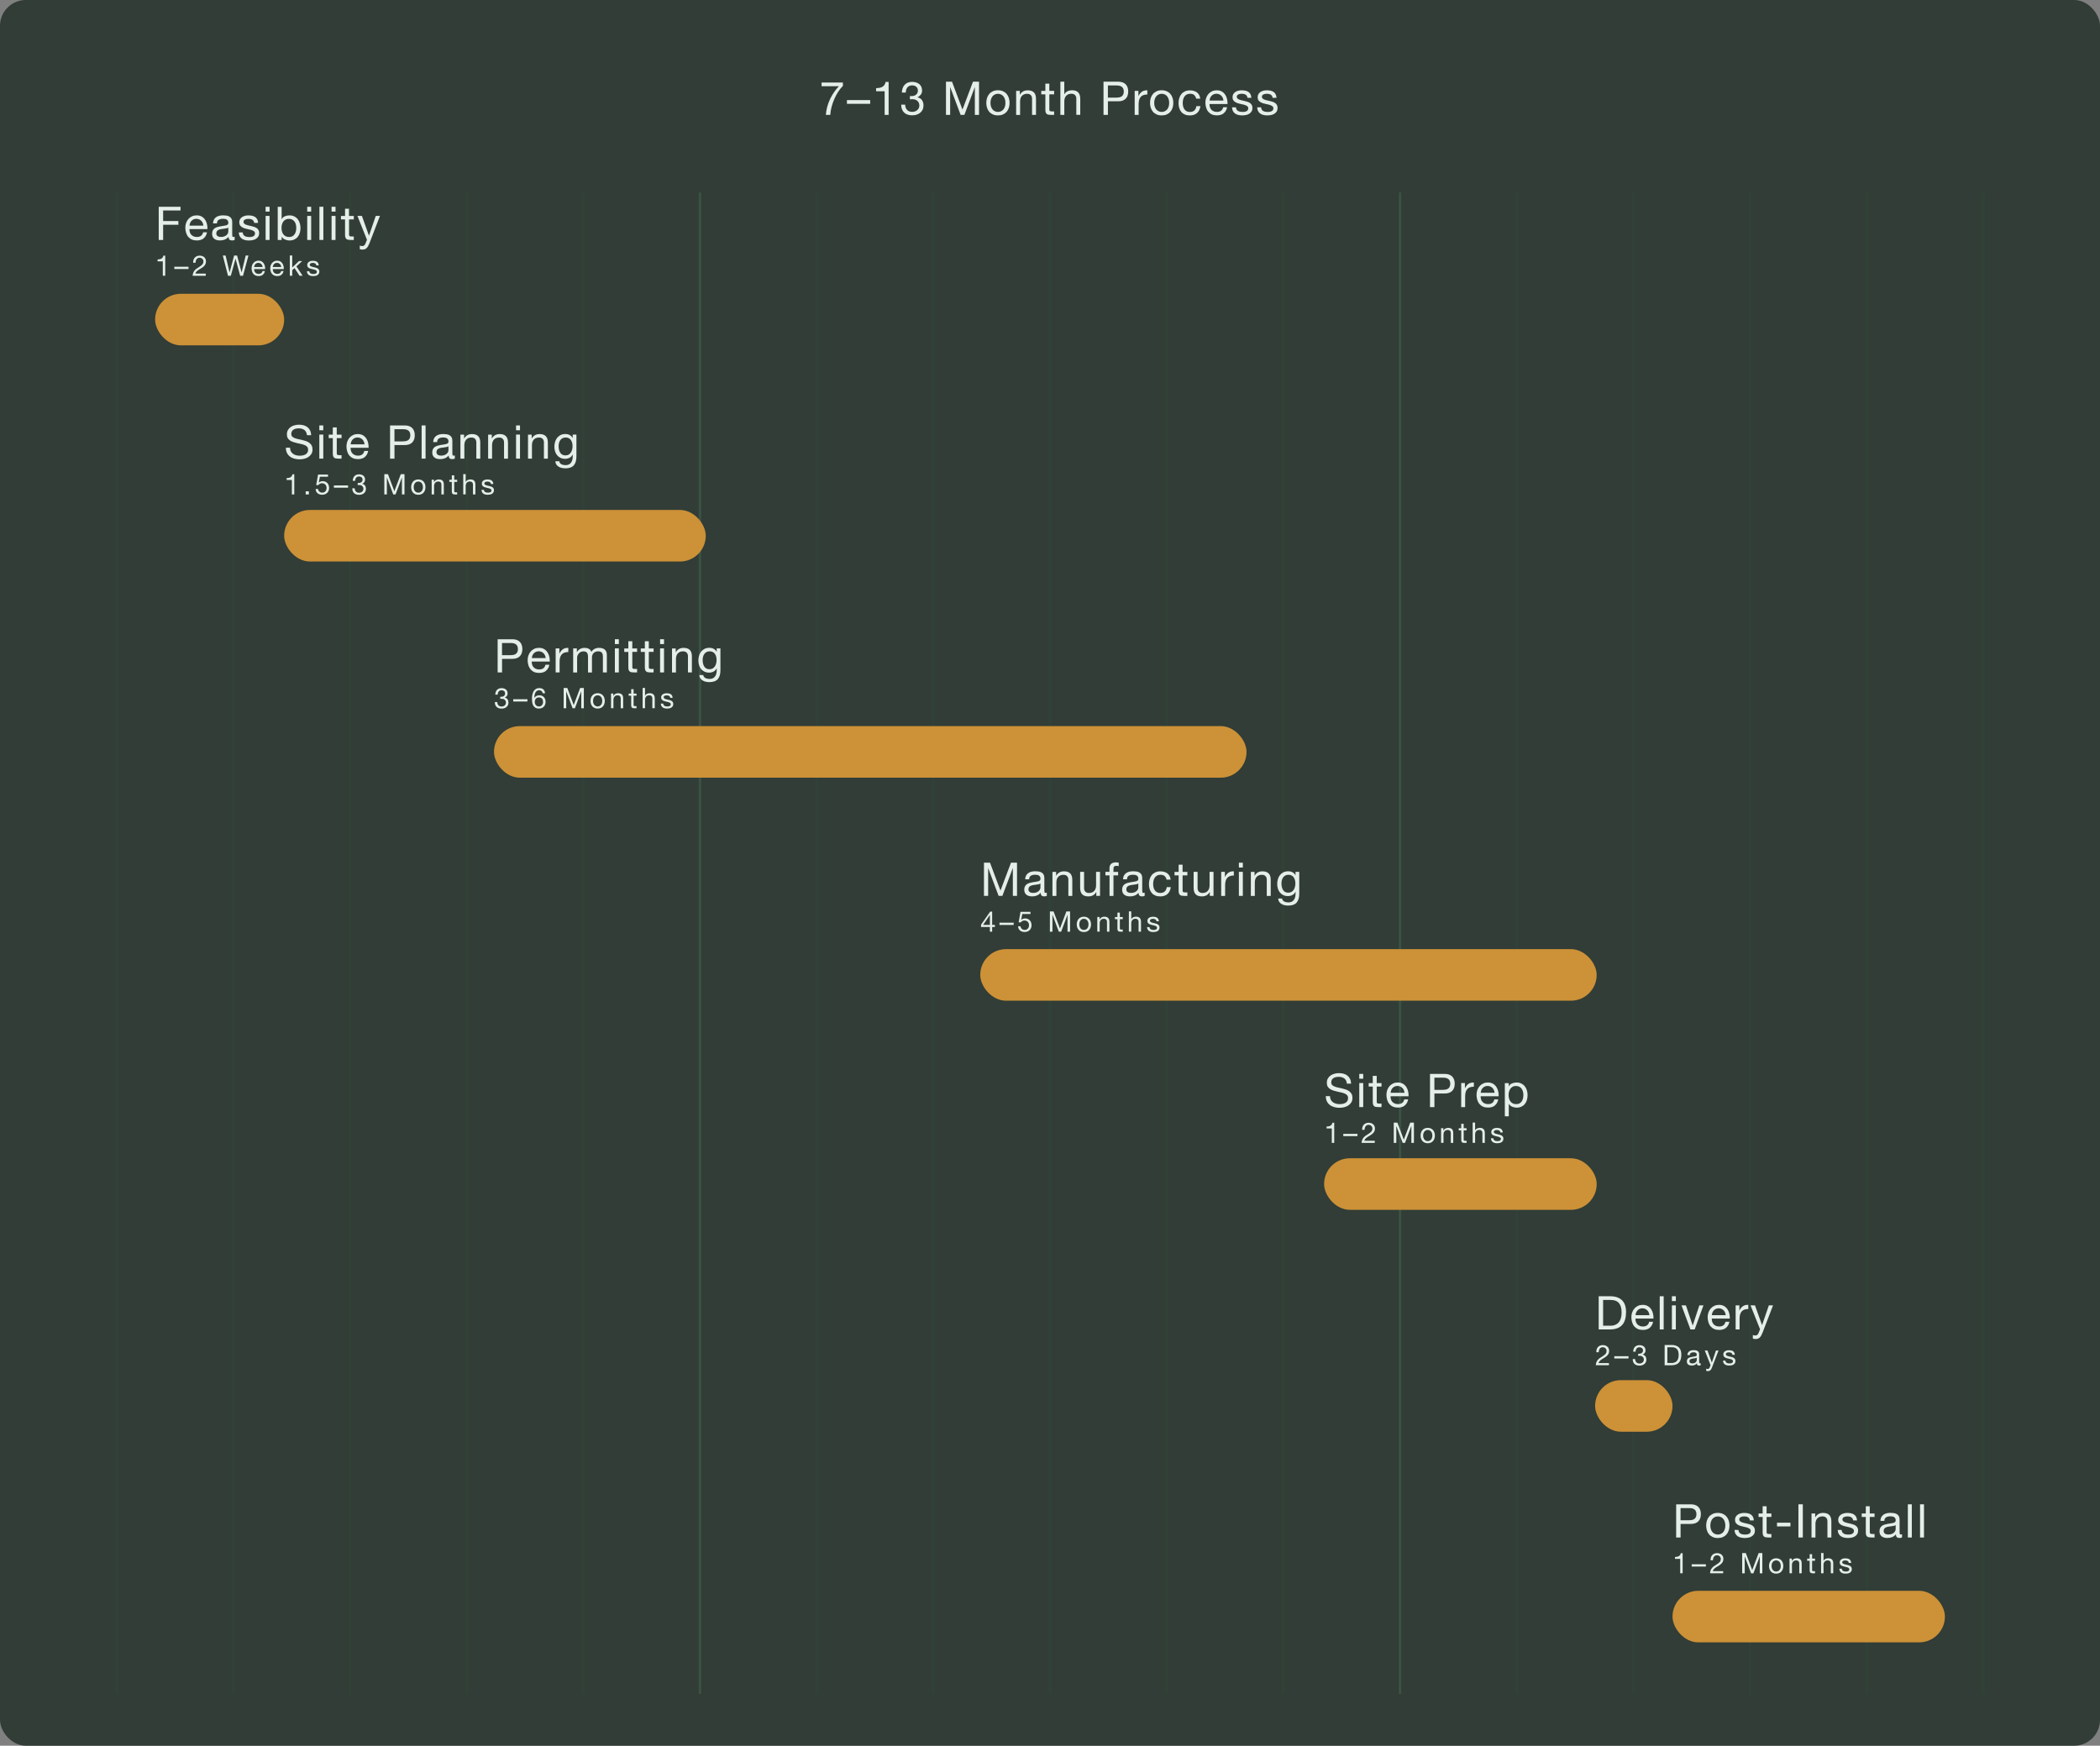 <?xml version="1.0" encoding="UTF-8"?>
<svg id="Layer_2" data-name="Layer 2" xmlns="http://www.w3.org/2000/svg" viewBox="0 0 813.01 675.99">
  <rect x="0" y="0" width="813.01" height="675.99" fill="#808080" stroke="none"/>
  <defs>
    <style>
      .cls-1 {
        fill: #e5eee9;
      }

      .cls-2 {
        fill: #cd9137;
      }

      .cls-3 {
        fill: #313d36;
      }

      .cls-4 {
        stroke: #304237;
      }

      .cls-4, .cls-5 {
        fill: none;
        stroke-miterlimit: 10;
      }

      .cls-5 {
        stroke: #3b5144;
      }
    </style>
  </defs>
  <g id="Layer_1-2" data-name="Layer 1">
    <g>
      <rect class="cls-3" width="813.01" height="675.99" rx="10" ry="10"/>
      <g>
        <line class="cls-4" x1="45.17" y1="74.51" x2="45.17" y2="655.98"/>
        <line class="cls-4" x1="90.33" y1="74.51" x2="90.33" y2="655.98"/>
        <line class="cls-4" x1="135.5" y1="74.51" x2="135.5" y2="655.98"/>
        <line class="cls-4" x1="180.67" y1="74.51" x2="180.67" y2="655.98"/>
        <line class="cls-4" x1="225.84" y1="74.51" x2="225.84" y2="655.98"/>
        <line class="cls-4" x1="316.17" y1="74.51" x2="316.17" y2="655.98"/>
        <line class="cls-4" x1="361.34" y1="74.51" x2="361.34" y2="655.98"/>
        <line class="cls-4" x1="406.51" y1="74.51" x2="406.51" y2="655.98"/>
        <line class="cls-4" x1="451.67" y1="74.51" x2="451.67" y2="655.98"/>
        <line class="cls-4" x1="496.84" y1="74.51" x2="496.84" y2="655.98"/>
        <line class="cls-4" x1="767.85" y1="74.51" x2="767.85" y2="655.98"/>
        <line class="cls-4" x1="722.68" y1="74.51" x2="722.68" y2="655.98"/>
        <line class="cls-4" x1="677.51" y1="74.51" x2="677.51" y2="655.98"/>
        <line class="cls-4" x1="632.34" y1="74.51" x2="632.34" y2="655.98"/>
        <line class="cls-4" x1="587.18" y1="74.51" x2="587.18" y2="655.98"/>
      </g>
      <g>
        <line class="cls-5" x1="271" y1="74.51" x2="271" y2="655.98"/>
        <line class="cls-5" x1="542.01" y1="74.51" x2="542.01" y2="655.98"/>
      </g>
      <g>
        <rect class="cls-2" x="60.05" y="113.76" width="49.96" height="19.97" rx="9.98" ry="9.98"/>
        <rect class="cls-2" x="110.01" y="197.47" width="163.22" height="19.97" rx="9.98" ry="9.98"/>
        <rect class="cls-2" x="191.25" y="281.17" width="291.34" height="19.97" rx="9.98" ry="9.98"/>
        <rect class="cls-2" x="617.54" y="534.43" width="29.97" height="19.97" rx="9.98" ry="9.98"/>
        <rect class="cls-2" x="647.51" y="616" width="105.46" height="19.97" rx="9.98" ry="9.98"/>
        <g>
          <path class="cls-1" d="m69.89,80.06v1.44h-6.73v4.09h5.9v1.44h-5.9v5.89h-1.71v-12.85h8.44Z"/>
          <path class="cls-1" d="m78.84,92.32c-.7.53-1.57.79-2.63.79-.74,0-1.39-.12-1.93-.36-.55-.24-1-.58-1.38-1.01s-.65-.95-.84-1.55c-.19-.6-.29-1.25-.32-1.96,0-.71.11-1.36.32-1.94s.52-1.1.91-1.53c.39-.43.85-.77,1.39-1.01.53-.24,1.12-.36,1.75-.36.83,0,1.51.17,2.06.51.55.34.98.78,1.31,1.3.33.53.56,1.1.68,1.73.13.62.18,1.22.15,1.78h-6.97c-.01.41.04.79.14,1.16.11.37.28.69.52.97.24.28.55.51.92.67.37.17.81.25,1.31.25.65,0,1.18-.15,1.59-.45.41-.3.69-.76.82-1.37h1.51c-.2,1.04-.65,1.83-1.35,2.36Zm-.37-5.98c-.14-.32-.32-.6-.56-.84-.23-.23-.51-.42-.83-.56-.32-.14-.67-.21-1.05-.21s-.75.07-1.07.21c-.32.14-.59.33-.82.57-.23.24-.41.52-.54.84-.13.32-.21.66-.23,1.02h5.35c-.02-.36-.1-.7-.24-1.03Z"/>
          <path class="cls-1" d="m90.88,92.88c-.26.16-.63.23-1.1.23-.4,0-.71-.11-.95-.33-.23-.22-.35-.59-.35-1.09-.42.5-.91.87-1.47,1.09-.56.22-1.16.33-1.81.33-.42,0-.82-.05-1.2-.14-.38-.1-.71-.25-.98-.45-.28-.2-.5-.47-.66-.8s-.24-.73-.24-1.2c0-.53.09-.96.27-1.3.18-.34.42-.61.71-.82s.63-.37,1.01-.48c.38-.11.76-.2,1.16-.27.42-.08.82-.15,1.2-.19s.71-.1,1-.18.52-.19.68-.34.25-.37.25-.66c0-.34-.06-.61-.19-.81-.13-.2-.29-.36-.49-.47s-.42-.18-.67-.22c-.25-.04-.49-.05-.73-.05-.65,0-1.19.12-1.62.37-.43.25-.67.71-.7,1.4h-1.53c.02-.58.14-1.06.36-1.46.22-.4.5-.72.86-.96.36-.25.77-.42,1.23-.53s.96-.16,1.49-.16c.42,0,.84.03,1.25.09.41.06.79.18,1.12.37.33.19.61.45.81.78.2.34.31.77.31,1.31v4.78c0,.36.02.62.06.79.04.17.18.25.42.25.13,0,.29-.02.47-.07v1.19Zm-2.48-4.77c-.19.14-.44.25-.76.31-.31.07-.64.12-.98.16-.34.04-.69.09-1.04.14s-.66.14-.94.26c-.28.12-.5.29-.68.51-.17.22-.26.52-.26.9,0,.25.05.46.15.64.1.17.23.31.4.42.16.11.35.19.57.23s.44.07.68.07c.5,0,.94-.07,1.3-.21.36-.14.65-.31.88-.52.23-.21.4-.44.5-.68.11-.24.16-.47.16-.69v-1.56Z"/>
          <path class="cls-1" d="m94.19,90.84c.14.23.33.42.57.56.23.14.5.24.79.3.29.06.6.09.91.09.24,0,.49-.02.76-.05s.51-.1.73-.2c.22-.1.4-.24.55-.42.14-.19.22-.42.22-.71,0-.4-.15-.7-.45-.9s-.67-.37-1.12-.5-.94-.24-1.47-.34c-.53-.1-1.02-.25-1.47-.43-.45-.19-.83-.45-1.12-.78-.3-.34-.45-.8-.45-1.4,0-.47.1-.87.31-1.21s.48-.61.81-.82.7-.37,1.12-.47c.41-.1.82-.15,1.23-.15.53,0,1.01.04,1.46.13.44.09.84.25,1.18.47.34.22.61.52.82.9s.32.85.36,1.41h-1.53c-.02-.3-.1-.55-.23-.75-.13-.2-.3-.36-.5-.48-.2-.12-.43-.21-.67-.26-.25-.05-.5-.08-.75-.08-.23,0-.46.02-.69.05-.23.04-.45.1-.64.19-.19.09-.35.21-.47.36s-.18.34-.18.58c0,.26.09.48.28.66.19.17.42.32.71.43.29.11.61.21.97.29s.72.16,1.08.24c.38.08.76.19,1.12.31.37.12.69.28.97.48.28.2.51.45.68.75.17.3.26.67.26,1.12,0,.56-.12,1.03-.35,1.4-.23.37-.54.67-.92.9-.38.23-.8.39-1.28.48-.47.09-.95.14-1.41.14-.52,0-1.01-.05-1.48-.16-.47-.11-.88-.29-1.24-.53-.36-.25-.65-.57-.86-.97-.22-.4-.34-.89-.36-1.47h1.53c.01.34.09.62.23.85Z"/>
          <path class="cls-1" d="m102.83,81.94v-1.87h1.53v1.87h-1.53Zm1.53,1.67v9.31h-1.53v-9.31h1.53Z"/>
          <path class="cls-1" d="m109.04,80.06v4.81h.04c.25-.52.65-.89,1.19-1.12s1.13-.35,1.78-.35c.72,0,1.35.13,1.88.4.53.26.98.62,1.33,1.07.35.45.62.97.8,1.56.18.59.27,1.21.27,1.87s-.09,1.28-.26,1.87c-.17.59-.44,1.1-.79,1.54-.35.44-.8.78-1.33,1.03-.53.25-1.16.38-1.86.38-.23,0-.48-.02-.76-.07-.28-.05-.56-.13-.84-.23-.28-.11-.54-.25-.78-.44-.25-.19-.45-.42-.62-.69h-.04v1.24h-1.53v-12.85h1.53Zm5.5,6.85c-.11-.41-.29-.78-.52-1.11-.23-.32-.53-.58-.9-.77-.37-.19-.79-.29-1.29-.29-.52,0-.95.1-1.31.31-.36.2-.65.47-.88.8s-.39.71-.5,1.12c-.1.42-.15.85-.15,1.28,0,.46.05.9.16,1.32.11.43.28.8.51,1.12.23.32.54.58.91.78.37.2.82.3,1.35.3s.97-.1,1.32-.31c.35-.2.64-.47.85-.81s.37-.72.47-1.15c.1-.43.14-.88.14-1.33,0-.43-.06-.85-.17-1.27Z"/>
          <path class="cls-1" d="m118.94,81.94v-1.87h1.53v1.87h-1.53Zm1.53,1.67v9.31h-1.53v-9.31h1.53Z"/>
          <path class="cls-1" d="m125.19,80.06v12.85h-1.53v-12.85h1.53Z"/>
          <path class="cls-1" d="m128.37,81.94v-1.87h1.53v1.87h-1.53Zm1.53,1.67v9.31h-1.53v-9.31h1.53Z"/>
          <path class="cls-1" d="m136.98,83.61v1.35h-1.85v5.78c0,.18.02.32.04.43.03.11.09.19.17.25.08.06.2.1.35.12.15.02.34.03.58.03h.7v1.35h-1.17c-.4,0-.74-.03-1.02-.08-.28-.05-.51-.15-.68-.3s-.3-.35-.39-.61c-.08-.26-.13-.61-.13-1.04v-5.92h-1.58v-1.35h1.58v-2.79h1.53v2.79h1.85Z"/>
          <path class="cls-1" d="m143.04,94.16c-.18.46-.36.84-.53,1.15s-.37.57-.58.77c-.21.2-.44.34-.7.43-.26.09-.55.14-.89.14-.18,0-.36-.01-.54-.04s-.35-.07-.52-.13v-1.4c.13.06.29.11.46.15s.32.06.44.06c.31,0,.57-.08.78-.23s.37-.36.48-.64l.63-1.57-3.69-9.25h1.73l2.72,7.61h.04l2.61-7.61h1.62l-4.05,10.55Z"/>
        </g>
        <g>
          <path class="cls-1" d="m63.03,106.79v-5.59h-2.02v-.75c.26,0,.52-.02.77-.06.25-.04.47-.12.68-.23.2-.11.37-.26.51-.45.14-.19.23-.43.29-.73h.71v7.8h-.94Z"/>
          <path class="cls-1" d="m72.98,103.29v.88h-5.5v-.88h5.5Z"/>
          <path class="cls-1" d="m74.91,100.65c.1-.34.26-.63.48-.87.22-.25.49-.44.81-.58.32-.14.69-.21,1.1-.21.34,0,.65.05.95.15s.56.24.78.43.39.42.52.7.19.6.19.97c0,.34-.05.65-.16.91-.11.26-.25.5-.42.71s-.38.4-.6.57c-.23.17-.46.33-.7.48-.24.15-.48.29-.73.43-.24.14-.46.29-.67.46-.2.16-.37.34-.52.52-.14.19-.24.4-.28.64h4v.83h-5.09c.04-.46.12-.86.25-1.18.13-.33.29-.61.49-.85.2-.24.42-.45.67-.64.25-.18.51-.36.78-.52.33-.21.62-.39.87-.57.25-.17.46-.35.62-.52.17-.18.29-.37.37-.57.08-.21.13-.44.13-.71,0-.21-.04-.41-.12-.58-.08-.17-.19-.32-.33-.45s-.29-.22-.48-.29-.38-.1-.58-.1c-.27,0-.5.06-.7.17-.19.11-.35.26-.48.45s-.21.39-.27.62-.08.46-.07.7h-.94c-.02-.4.02-.76.12-1.1Z"/>
          <path class="cls-1" d="m92.98,106.79l-1.79-6.6h-.02l-1.81,6.6h-1.09l-2.01-7.85h1.07l1.54,6.53h.02l1.76-6.53h1.13l1.74,6.53h.02l1.59-6.53h1.05l-2.1,7.85h-1.09Z"/>
          <path class="cls-1" d="m101.73,106.42c-.42.32-.96.48-1.61.48-.46,0-.85-.07-1.18-.22-.33-.15-.61-.35-.84-.62-.23-.26-.4-.58-.51-.95-.11-.37-.18-.77-.19-1.2,0-.43.07-.83.2-1.19s.32-.67.56-.94c.24-.26.52-.47.85-.62.33-.15.68-.22,1.07-.22.51,0,.93.1,1.26.31s.6.47.8.8c.2.32.34.67.42,1.06.08.38.11.74.09,1.09h-4.26c0,.25.02.49.09.71.07.22.17.42.32.59.15.17.33.31.56.41.23.1.5.15.8.15.4,0,.72-.09.97-.27.25-.18.42-.46.5-.84h.92c-.12.64-.4,1.12-.83,1.44Zm-.23-3.65c-.08-.2-.2-.37-.34-.51-.14-.14-.31-.26-.51-.34-.19-.08-.41-.13-.64-.13s-.46.04-.65.13c-.19.08-.36.2-.5.35-.14.15-.25.32-.33.51-.08.19-.13.4-.14.62h3.27c-.01-.22-.06-.43-.15-.63Z"/>
          <path class="cls-1" d="m108.95,106.42c-.42.32-.96.48-1.61.48-.46,0-.85-.07-1.18-.22-.33-.15-.61-.35-.84-.62-.23-.26-.4-.58-.51-.95-.11-.37-.18-.77-.19-1.2,0-.43.07-.83.2-1.19s.32-.67.56-.94c.24-.26.52-.47.85-.62.33-.15.68-.22,1.07-.22.51,0,.93.1,1.26.31s.6.47.8.8c.2.32.34.67.42,1.06.08.38.11.74.09,1.09h-4.26c0,.25.02.49.09.71.07.22.17.42.32.59.15.17.33.31.56.41.23.1.5.15.8.15.4,0,.72-.09.97-.27.25-.18.42-.46.5-.84h.92c-.12.64-.4,1.12-.83,1.44Zm-.23-3.65c-.08-.2-.2-.37-.34-.51-.14-.14-.31-.26-.51-.34-.19-.08-.41-.13-.64-.13s-.46.04-.65.13c-.19.08-.36.2-.5.35-.14.15-.25.32-.33.51-.08.19-.13.4-.14.62h3.27c-.01-.22-.06-.43-.15-.63Z"/>
          <path class="cls-1" d="m113.14,98.93v4.65l2.6-2.49h1.25l-2.25,2.07,2.42,3.62h-1.19l-1.95-2.97-.88.81v2.16h-.94v-7.85h.94Z"/>
          <path class="cls-1" d="m119.9,105.52c.09.14.2.26.35.34.14.08.3.15.48.18s.37.06.56.06c.15,0,.3-.01.46-.03s.31-.06.45-.12c.14-.06.25-.14.34-.26s.13-.26.13-.43c0-.24-.09-.43-.28-.55-.18-.12-.41-.23-.69-.3-.27-.08-.57-.15-.9-.21-.32-.06-.62-.15-.9-.26-.27-.11-.5-.27-.69-.48-.18-.21-.27-.49-.27-.86,0-.29.06-.53.19-.74.13-.21.29-.37.5-.5.2-.13.43-.22.68-.29.25-.06.5-.09.75-.09.32,0,.62.03.89.08.27.05.51.15.72.29.21.14.38.32.5.55.12.23.2.52.22.86h-.94c-.01-.18-.06-.34-.14-.46-.08-.12-.18-.22-.31-.29-.12-.07-.26-.13-.41-.16-.15-.03-.3-.05-.46-.05-.14,0-.28.01-.42.03s-.27.06-.39.12c-.12.06-.21.13-.29.22s-.11.21-.11.36c0,.16.06.3.17.4.11.11.26.19.43.26.18.07.37.13.59.18.22.05.44.1.66.15.23.05.46.11.69.19s.42.17.59.29c.17.12.31.27.42.46.11.18.16.41.16.68,0,.34-.07.63-.21.86-.14.23-.33.41-.56.55-.23.14-.49.24-.78.29-.29.05-.58.08-.86.08-.32,0-.62-.03-.9-.1s-.54-.17-.76-.32c-.22-.15-.4-.35-.53-.59s-.21-.54-.22-.9h.93c0,.21.06.38.14.52Z"/>
        </g>
        <g>
          <path class="cls-1" d="m117.84,166.5c-.57-.41-1.3-.62-2.19-.62-.36,0-.71.04-1.06.11-.35.07-.66.19-.93.36s-.49.39-.65.67c-.16.28-.24.63-.24,1.05,0,.4.12.72.35.96.23.25.55.45.94.6.39.16.83.29,1.32.39s.99.21,1.5.33c.51.12,1.01.26,1.5.42.49.16.93.38,1.32.66.39.28.7.62.94,1.04s.35.95.35,1.58c0,.68-.15,1.27-.46,1.75s-.7.88-1.18,1.19-1.02.53-1.61.67c-.59.14-1.19.21-1.77.21-.72,0-1.4-.09-2.04-.27-.64-.18-1.21-.45-1.69-.82-.49-.37-.87-.83-1.15-1.4-.28-.57-.42-1.24-.42-2.02h1.62c0,.54.1,1.01.31,1.4.21.39.49.71.83.96.34.25.74.44,1.2.56.46.12.92.18,1.4.18.38,0,.77-.04,1.16-.11.39-.07.74-.19,1.05-.37.31-.17.56-.41.76-.71s.29-.68.29-1.15c0-.44-.12-.8-.35-1.08-.23-.28-.55-.5-.94-.67-.39-.17-.83-.31-1.32-.42-.49-.11-.99-.22-1.5-.33-.51-.11-1.01-.25-1.5-.4s-.93-.35-1.32-.59c-.39-.25-.7-.56-.94-.95-.23-.39-.35-.88-.35-1.47,0-.65.13-1.21.4-1.68.26-.47.61-.86,1.05-1.17.44-.31.94-.53,1.49-.68.56-.15,1.13-.23,1.72-.23.66,0,1.27.08,1.84.23.56.16,1.06.4,1.48.74s.76.76,1.01,1.27c.25.51.38,1.12.4,1.83h-1.62c-.1-.92-.43-1.59-1-2.01Z"/>
          <path class="cls-1" d="m123.63,166.61v-1.87h1.53v1.87h-1.53Zm1.53,1.67v9.31h-1.53v-9.31h1.53Z"/>
          <path class="cls-1" d="m132.23,168.29v1.35h-1.85v5.78c0,.18.02.32.04.43s.09.19.17.25c.08.06.2.1.35.12s.35.03.59.03h.7v1.35h-1.17c-.4,0-.74-.03-1.02-.08-.28-.05-.51-.15-.68-.3s-.3-.35-.39-.61c-.08-.26-.13-.61-.13-1.04v-5.92h-1.58v-1.35h1.58v-2.79h1.53v2.79h1.85Z"/>
          <path class="cls-1" d="m141.23,177c-.7.53-1.57.79-2.63.79-.74,0-1.39-.12-1.94-.36-.55-.24-1-.58-1.38-1.01s-.65-.95-.84-1.55-.29-1.25-.31-1.96c0-.71.11-1.36.32-1.94.22-.59.52-1.1.91-1.53.39-.43.85-.77,1.39-1.01.53-.24,1.12-.36,1.75-.36.83,0,1.51.17,2.06.51.55.34.98.78,1.31,1.3.33.53.56,1.1.68,1.73.13.62.18,1.22.15,1.78h-6.97c-.01.41.04.79.14,1.16.11.37.28.69.52.97.24.28.55.51.92.67.37.17.81.25,1.31.25.65,0,1.18-.15,1.59-.45.41-.3.69-.76.82-1.37h1.51c-.2,1.04-.65,1.83-1.35,2.36Zm-.37-5.98c-.14-.32-.32-.6-.56-.84-.23-.23-.51-.42-.83-.56-.32-.14-.67-.21-1.05-.21s-.75.07-1.07.21c-.32.14-.59.33-.82.57-.23.24-.41.52-.54.84-.13.32-.21.66-.23,1.02h5.35c-.02-.36-.1-.7-.24-1.03Z"/>
          <path class="cls-1" d="m156.64,164.74c1.3,0,2.28.33,2.94,1s1,1.6,1,2.8-.33,2.14-1,2.81c-.67.67-1.65,1-2.94.99h-3.92v5.26h-1.71v-12.85h5.63Zm-.58,6.16c.97.01,1.68-.19,2.13-.59.45-.41.67-1,.67-1.76s-.23-1.35-.67-1.75c-.45-.4-1.16-.6-2.13-.6h-3.35v4.72h3.35Z"/>
          <path class="cls-1" d="m164.76,164.74v12.85h-1.53v-12.85h1.53Z"/>
          <path class="cls-1" d="m176.1,177.56c-.26.16-.63.23-1.1.23-.4,0-.71-.11-.94-.33-.23-.22-.35-.59-.35-1.09-.42.5-.91.87-1.47,1.09-.56.22-1.16.33-1.81.33-.42,0-.82-.05-1.2-.14-.38-.1-.71-.25-.98-.45s-.49-.47-.66-.8-.24-.73-.24-1.2c0-.53.09-.96.27-1.3s.42-.61.71-.82.63-.37,1.01-.48c.38-.11.76-.2,1.16-.27.42-.08.82-.15,1.2-.19s.71-.1,1-.18.52-.19.68-.34c.17-.15.25-.37.25-.66,0-.34-.06-.61-.19-.81-.13-.2-.29-.36-.49-.47-.2-.11-.42-.18-.67-.22-.25-.04-.49-.05-.73-.05-.65,0-1.19.12-1.62.37-.43.25-.67.71-.7,1.4h-1.53c.02-.58.14-1.06.36-1.46.22-.4.5-.72.86-.96.36-.25.77-.42,1.23-.53s.96-.16,1.49-.16c.42,0,.84.03,1.25.09.41.06.79.18,1.12.37.34.19.61.45.81.78.2.34.31.77.31,1.31v4.78c0,.36.02.62.06.79.04.17.18.25.42.25.13,0,.29-.02.47-.07v1.19Zm-2.48-4.77c-.19.14-.44.25-.76.31-.31.07-.64.12-.98.16-.34.04-.69.09-1.03.14-.35.05-.66.14-.94.26-.28.12-.5.29-.68.51-.17.22-.26.52-.26.9,0,.25.05.46.15.64s.23.31.4.42c.16.11.35.19.57.23.22.05.44.07.68.07.5,0,.94-.07,1.3-.21.36-.14.65-.31.88-.52.23-.21.4-.44.5-.68s.16-.47.16-.69v-1.56Z"/>
          <path class="cls-1" d="m179.68,168.29v1.48h.04c.64-1.13,1.64-1.69,3.02-1.69.61,0,1.12.08,1.53.25.41.17.74.4.99.7s.43.66.53,1.07c.1.41.15.87.15,1.38v6.12h-1.53v-6.3c0-.58-.17-1.03-.5-1.37s-.8-.5-1.39-.5c-.47,0-.87.07-1.21.22-.34.14-.63.35-.85.61-.23.26-.4.57-.51.93-.11.35-.17.74-.17,1.16v5.26h-1.53v-9.31h1.44Z"/>
          <path class="cls-1" d="m190.41,168.29v1.48h.04c.64-1.13,1.64-1.69,3.02-1.69.61,0,1.12.08,1.53.25.41.17.74.4.99.7s.43.66.53,1.07c.1.41.15.87.15,1.38v6.12h-1.53v-6.3c0-.58-.17-1.03-.5-1.37s-.8-.5-1.39-.5c-.47,0-.87.07-1.21.22-.34.14-.63.35-.85.61-.23.26-.4.57-.51.93-.11.35-.17.74-.17,1.16v5.26h-1.53v-9.31h1.44Z"/>
          <path class="cls-1" d="m199.79,166.61v-1.87h1.53v1.87h-1.53Zm1.53,1.67v9.31h-1.53v-9.31h1.53Z"/>
          <path class="cls-1" d="m205.85,168.29v1.48h.04c.64-1.13,1.64-1.69,3.02-1.69.61,0,1.12.08,1.53.25.41.17.74.4.99.7s.43.66.53,1.07c.1.41.15.87.15,1.38v6.12h-1.53v-6.3c0-.58-.17-1.03-.5-1.37s-.8-.5-1.39-.5c-.47,0-.87.07-1.21.22-.34.14-.63.35-.85.61-.23.26-.4.57-.51.93-.11.35-.17.74-.17,1.16v5.26h-1.53v-9.31h1.44Z"/>
          <path class="cls-1" d="m222.13,180.22c-.7.76-1.79,1.13-3.28,1.13-.43,0-.87-.05-1.32-.14-.45-.1-.86-.25-1.22-.47-.37-.22-.67-.5-.91-.85-.24-.35-.37-.77-.4-1.28h1.53c.01.28.1.51.26.7.16.19.36.35.59.47s.49.21.77.26c.28.05.54.08.79.08.5,0,.93-.09,1.28-.26.35-.17.64-.41.86-.72.23-.31.39-.68.5-1.11.1-.43.15-.91.15-1.42v-.61h-.04c-.26.58-.66,1-1.2,1.27-.53.27-1.1.4-1.7.4-.7,0-1.3-.13-1.82-.38s-.95-.59-1.3-1.02c-.35-.43-.61-.92-.78-1.49-.17-.57-.26-1.17-.26-1.81,0-.55.07-1.12.22-1.7.14-.58.38-1.11.72-1.58.34-.47.78-.86,1.33-1.17.55-.31,1.23-.46,2.03-.46.59,0,1.13.13,1.62.39.49.26.88.65,1.15,1.16h.02v-1.33h1.44v8.51c0,1.52-.35,2.66-1.04,3.42Zm-1.95-4.19c.35-.21.64-.49.85-.83.22-.34.38-.73.48-1.16.1-.43.15-.86.15-1.3,0-.41-.05-.81-.14-1.21s-.25-.75-.46-1.07c-.21-.32-.48-.57-.82-.76-.34-.19-.74-.29-1.22-.29s-.91.09-1.26.28c-.35.19-.63.44-.85.75-.22.31-.38.67-.49,1.08-.1.41-.15.83-.15,1.28,0,.42.04.84.13,1.26s.23.8.43,1.14c.2.34.47.62.81.83.34.21.76.31,1.26.31s.93-.1,1.29-.31Z"/>
        </g>
        <g>
          <path class="cls-1" d="m112.99,191.46v-5.59h-2.02v-.75c.26,0,.52-.02.77-.06.25-.04.47-.12.68-.23s.37-.26.51-.45c.14-.19.23-.43.29-.73h.71v7.8h-.94Z"/>
          <path class="cls-1" d="m119.57,190.24v1.22h-1.22v-1.22h1.22Z"/>
          <path class="cls-1" d="m123.84,184.62l-.42,2.24.02.02c.17-.19.39-.33.65-.42.27-.09.53-.14.8-.14.34,0,.67.06.98.17.31.11.58.28.8.5.23.22.41.5.54.84.13.33.2.72.2,1.17,0,.33-.06.65-.17.96-.11.31-.28.59-.51.83-.23.24-.51.43-.85.58-.34.14-.74.21-1.19.21-.34,0-.65-.05-.95-.15-.3-.1-.56-.24-.79-.43-.23-.19-.41-.42-.54-.7-.13-.28-.2-.59-.21-.95h.94c.01.2.06.38.15.56.08.17.2.32.34.45.14.13.31.23.51.3s.41.1.64.1c.22,0,.43-.04.63-.12s.38-.19.53-.35c.15-.15.27-.35.36-.58s.13-.5.13-.81c0-.26-.04-.49-.13-.71s-.2-.4-.36-.56-.34-.28-.56-.37c-.22-.09-.46-.13-.72-.13-.31,0-.58.07-.82.2s-.45.31-.63.53l-.8-.04.73-4.05h3.85v.83h-3.15Z"/>
          <path class="cls-1" d="m134.76,187.97v.88h-5.5v-.88h5.5Z"/>
          <path class="cls-1" d="m138.57,187.02h.31c.2,0,.39-.03.57-.08.18-.06.34-.14.47-.24.14-.11.24-.24.32-.4s.12-.34.12-.55c0-.42-.13-.73-.4-.94s-.59-.31-.99-.31c-.25,0-.47.05-.65.14s-.34.21-.46.37c-.12.15-.21.33-.27.54-.06.21-.09.42-.09.65h-.94c.01-.37.08-.72.18-1.02.11-.31.26-.57.46-.79.2-.22.45-.39.74-.52.3-.12.64-.19,1.03-.19.34,0,.65.04.94.13.29.08.54.21.75.38.21.17.38.38.5.65s.18.58.18.94-.1.66-.31.94c-.21.27-.46.48-.77.62v.02c.48.1.83.33,1.06.67s.35.75.35,1.22c0,.39-.07.73-.21,1.03-.14.3-.34.54-.58.74-.24.2-.53.35-.85.45-.33.1-.67.15-1.04.15-.4,0-.76-.06-1.08-.17-.32-.11-.6-.27-.83-.49-.23-.22-.4-.48-.52-.8-.12-.31-.18-.67-.17-1.08h.94c.01.51.16.92.44,1.24.28.32.69.48,1.22.48.23,0,.44-.03.65-.1.21-.07.38-.17.54-.3.15-.13.28-.29.37-.47s.14-.4.14-.63-.04-.46-.13-.64c-.09-.19-.21-.34-.35-.47-.15-.13-.32-.22-.52-.29-.2-.06-.42-.09-.65-.09-.2,0-.38.01-.56.03v-.79s.07.01.1.01Z"/>
          <path class="cls-1" d="m150.2,183.61l2.48,6.6,2.49-6.6h1.43v7.85h-.99v-6.53h-.02l-2.45,6.53h-.89l-2.45-6.53h-.02v6.53h-.99v-7.85h1.43Z"/>
          <path class="cls-1" d="m159.36,187.46c.12-.36.29-.68.53-.95.23-.27.52-.48.87-.63.34-.15.74-.23,1.19-.23s.85.08,1.19.23c.34.15.63.36.86.63.23.27.41.58.53.95.12.36.18.75.18,1.17s-.06.81-.18,1.17c-.12.36-.29.67-.53.94s-.52.48-.86.63c-.34.15-.74.23-1.19.23s-.84-.08-1.19-.23c-.35-.15-.63-.36-.87-.63-.23-.27-.41-.58-.53-.94-.12-.36-.18-.75-.18-1.17s.06-.81.18-1.17Zm.95,2.09c.09.27.22.49.38.67.16.18.35.32.57.41.22.1.45.14.69.14s.47-.05.69-.14c.22-.1.4-.23.57-.41.16-.18.29-.4.38-.67s.14-.57.14-.92-.05-.65-.14-.92-.22-.49-.38-.68c-.16-.18-.35-.32-.57-.42-.22-.1-.45-.14-.69-.14s-.47.05-.69.14c-.22.1-.41.23-.57.42-.16.18-.29.41-.38.68s-.14.57-.14.92.05.65.14.92Z"/>
          <path class="cls-1" d="m168.01,185.78v.9h.02c.39-.69,1-1.03,1.85-1.03.37,0,.69.05.94.15.25.1.45.25.6.43.15.18.26.4.32.65.06.25.09.53.09.84v3.74h-.94v-3.85c0-.35-.1-.63-.31-.84-.21-.21-.49-.31-.85-.31-.29,0-.53.04-.74.13-.21.09-.38.21-.52.37-.14.16-.24.35-.31.57-.07.22-.1.45-.1.71v3.21h-.94v-5.69h.88Z"/>
          <path class="cls-1" d="m176.99,185.78v.83h-1.13v3.53c0,.11,0,.2.03.26.02.07.05.12.1.15.05.04.12.06.21.07.09.01.21.02.36.02h.43v.83h-.71c-.24,0-.45-.02-.62-.05-.17-.03-.31-.09-.42-.18s-.19-.21-.24-.37-.08-.37-.08-.64v-3.62h-.97v-.83h.97v-1.71h.94v1.71h1.13Z"/>
          <path class="cls-1" d="m180.28,183.61v3h.02c.07-.18.18-.32.31-.45.13-.12.28-.22.45-.3.17-.08.34-.13.52-.17.18-.04.35-.05.52-.05.37,0,.69.05.94.15.25.1.45.25.6.43.15.18.26.4.32.65.06.25.09.53.09.84v3.74h-.94v-3.85c0-.35-.1-.63-.31-.84-.21-.21-.49-.31-.85-.31-.29,0-.53.04-.74.13-.21.09-.38.21-.52.37-.14.16-.24.35-.31.57-.07.22-.1.45-.1.71v3.21h-.94v-7.85h.94Z"/>
          <path class="cls-1" d="m187.5,190.19c.09.14.2.26.35.34.14.08.3.15.48.18s.36.06.56.06c.15,0,.3-.01.46-.03.16-.02.31-.06.45-.12.14-.06.25-.14.34-.26.09-.11.13-.26.13-.43,0-.24-.09-.43-.28-.55-.18-.12-.41-.23-.69-.3-.27-.08-.57-.15-.9-.21-.32-.06-.62-.15-.9-.26-.27-.11-.5-.27-.69-.48-.18-.21-.27-.49-.27-.86,0-.29.06-.53.19-.74.13-.21.29-.37.5-.5s.43-.22.68-.29c.25-.06.5-.09.75-.09.32,0,.62.03.89.08.27.05.51.15.72.29.21.14.38.32.5.55.12.23.2.52.22.86h-.94c-.01-.18-.06-.34-.14-.46-.08-.12-.18-.22-.31-.29-.12-.07-.26-.13-.41-.16-.15-.03-.3-.05-.46-.05-.14,0-.28.01-.42.03-.14.02-.27.06-.39.12-.12.06-.21.13-.29.22s-.11.21-.11.36c0,.16.06.3.17.4.11.11.26.19.43.26.18.07.37.13.59.18.22.05.44.1.66.15.23.05.46.11.69.19s.42.17.59.29c.17.12.31.27.42.46.11.18.16.41.16.68,0,.34-.07.63-.21.86-.14.23-.33.41-.56.55s-.49.24-.78.29c-.29.05-.58.08-.86.08-.32,0-.62-.03-.9-.1-.29-.07-.54-.17-.76-.32-.22-.15-.4-.35-.53-.59s-.21-.54-.22-.9h.94c0,.21.06.38.14.52Z"/>
        </g>
        <g>
          <path class="cls-1" d="m198.29,247.53c1.3,0,2.28.33,2.94,1s1,1.6,1,2.8-.33,2.14-1,2.81c-.67.67-1.65,1-2.94.99h-3.92v5.26h-1.71v-12.85h5.63Zm-.58,6.16c.97.01,1.68-.19,2.13-.59.45-.41.67-1,.67-1.76s-.23-1.35-.67-1.75c-.45-.4-1.16-.6-2.13-.6h-3.35v4.72h3.35Z"/>
          <path class="cls-1" d="m211.37,259.79c-.7.53-1.57.79-2.63.79-.74,0-1.39-.12-1.94-.36-.55-.24-1-.58-1.38-1.01-.37-.43-.65-.95-.84-1.55-.19-.6-.29-1.25-.31-1.96,0-.71.11-1.36.32-1.94.22-.59.52-1.1.91-1.53.39-.43.85-.77,1.39-1.01.53-.24,1.12-.36,1.75-.36.83,0,1.51.17,2.06.51s.98.78,1.31,1.3c.33.53.56,1.1.68,1.73s.18,1.22.15,1.78h-6.97c-.01.41.04.79.14,1.16.11.37.28.69.52.97.24.28.55.51.92.67.37.17.81.25,1.31.25.65,0,1.18-.15,1.59-.45.41-.3.69-.76.82-1.37h1.51c-.2,1.04-.65,1.83-1.35,2.36Zm-.37-5.98c-.14-.32-.32-.6-.56-.84-.23-.23-.51-.42-.83-.56-.32-.14-.67-.21-1.05-.21s-.75.07-1.07.21c-.32.14-.59.33-.82.57-.23.24-.41.52-.54.84s-.21.66-.23,1.02h5.35c-.02-.36-.11-.7-.24-1.03Z"/>
          <path class="cls-1" d="m216.56,251.08v1.96h.04c.37-.76.83-1.31,1.37-1.67.54-.36,1.22-.53,2.05-.5v1.62c-.61,0-1.13.08-1.57.25-.43.17-.78.41-1.04.74-.26.32-.46.72-.58,1.18-.12.46-.18.99-.18,1.59v4.14h-1.53v-9.31h1.44Z"/>
          <path class="cls-1" d="m223.33,251.08v1.37h.04c.7-1.06,1.7-1.58,3.01-1.58.58,0,1.1.12,1.57.36.47.24.8.65.99,1.22.31-.5.72-.89,1.23-1.17.51-.28,1.07-.41,1.68-.41.47,0,.89.05,1.27.15.38.1.7.26.97.48.27.22.48.5.63.84.15.34.22.75.22,1.23v6.82h-1.53v-6.1c0-.29-.02-.56-.07-.81-.05-.25-.14-.47-.27-.66-.13-.19-.31-.33-.55-.44s-.54-.16-.91-.16c-.76,0-1.35.22-1.78.65s-.65,1.01-.65,1.73v5.8h-1.53v-6.1c0-.3-.03-.58-.08-.83s-.15-.47-.28-.66c-.13-.19-.31-.33-.53-.43-.22-.1-.51-.15-.86-.15-.44,0-.83.09-1.14.27-.32.18-.58.4-.77.65s-.34.51-.43.78c-.09.27-.13.5-.13.67v5.8h-1.53v-9.31h1.44Z"/>
          <path class="cls-1" d="m238.05,249.4v-1.87h1.53v1.87h-1.53Zm1.53,1.67v9.31h-1.53v-9.31h1.53Z"/>
          <path class="cls-1" d="m246.65,251.08v1.35h-1.85v5.78c0,.18.01.32.04.43.03.11.09.19.17.25.08.06.2.1.35.12.15.02.35.03.59.03h.7v1.35h-1.17c-.4,0-.74-.03-1.02-.08-.28-.05-.51-.15-.68-.3-.17-.14-.3-.35-.39-.61-.08-.26-.13-.61-.13-1.04v-5.92h-1.58v-1.35h1.58v-2.79h1.53v2.79h1.85Z"/>
          <path class="cls-1" d="m253.04,251.08v1.35h-1.85v5.78c0,.18.01.32.04.43.03.11.09.19.17.25.08.06.2.1.35.12.15.02.35.03.59.03h.7v1.35h-1.17c-.4,0-.74-.03-1.02-.08-.28-.05-.51-.15-.68-.3-.17-.14-.3-.35-.39-.61-.08-.26-.13-.61-.13-1.04v-5.92h-1.58v-1.35h1.58v-2.79h1.53v2.79h1.85Z"/>
          <path class="cls-1" d="m255.55,249.4v-1.87h1.53v1.87h-1.53Zm1.53,1.67v9.31h-1.53v-9.31h1.53Z"/>
          <path class="cls-1" d="m261.61,251.08v1.48h.04c.64-1.13,1.64-1.69,3.02-1.69.61,0,1.12.08,1.53.25.41.17.74.4.99.7s.43.66.53,1.07.15.87.15,1.38v6.12h-1.53v-6.3c0-.58-.17-1.03-.5-1.37s-.8-.5-1.39-.5c-.47,0-.87.07-1.21.22-.34.14-.63.35-.86.61-.23.26-.4.57-.51.93-.11.35-.17.74-.17,1.16v5.26h-1.53v-9.31h1.44Z"/>
          <path class="cls-1" d="m277.88,263.01c-.7.76-1.79,1.13-3.28,1.13-.43,0-.87-.05-1.32-.14-.45-.1-.86-.25-1.22-.47s-.67-.5-.91-.85c-.24-.35-.37-.77-.4-1.28h1.53c.01.28.1.51.26.7.16.19.36.35.59.47.23.12.49.21.77.26.28.05.54.08.79.08.5,0,.93-.09,1.28-.26s.64-.41.86-.72c.23-.31.39-.68.5-1.11.1-.43.15-.91.15-1.42v-.61h-.04c-.26.58-.66,1-1.2,1.27-.53.27-1.1.4-1.7.4-.7,0-1.3-.13-1.82-.38-.52-.25-.95-.59-1.3-1.02-.35-.43-.61-.92-.78-1.49-.17-.57-.26-1.17-.26-1.81,0-.55.07-1.12.22-1.7.14-.58.38-1.11.72-1.58s.78-.86,1.33-1.17c.55-.31,1.23-.46,2.03-.46.59,0,1.13.13,1.62.39s.88.65,1.15,1.16h.02v-1.33h1.44v8.51c0,1.52-.35,2.66-1.04,3.42Zm-1.95-4.18c.35-.21.64-.49.86-.83.22-.34.38-.73.48-1.16.1-.43.15-.86.15-1.3,0-.41-.05-.81-.14-1.21-.1-.4-.25-.75-.46-1.07-.21-.32-.48-.57-.82-.76-.34-.19-.74-.29-1.22-.29s-.91.09-1.26.28c-.35.19-.63.43-.85.75-.22.31-.38.67-.49,1.08-.1.41-.15.83-.15,1.28s.04.84.13,1.26.23.8.43,1.14c.2.34.47.62.81.83s.76.31,1.26.31.93-.1,1.29-.31Z"/>
        </g>
        <g>
          <path class="cls-1" d="m193.75,269.81h.31c.2,0,.39-.03.57-.08s.34-.14.47-.24c.14-.11.24-.24.32-.4.08-.16.12-.34.12-.55,0-.42-.13-.73-.4-.94-.26-.21-.59-.31-.99-.31-.25,0-.47.05-.65.14-.19.09-.34.21-.46.37s-.21.33-.27.54c-.06.21-.09.42-.09.65h-.94c.01-.37.08-.72.18-1.02s.26-.57.46-.79c.2-.22.45-.39.74-.52.3-.12.64-.19,1.03-.19.34,0,.65.04.94.13.29.08.54.21.75.38.21.17.38.38.5.65.12.26.18.58.18.93s-.1.66-.31.94c-.21.27-.46.48-.77.62v.02c.48.1.83.33,1.06.67.23.34.35.75.35,1.22,0,.39-.07.73-.21,1.03-.14.3-.33.54-.58.74s-.53.35-.85.45-.67.15-1.04.15c-.4,0-.75-.05-1.08-.17-.32-.11-.6-.27-.83-.49-.23-.22-.4-.48-.52-.8-.12-.31-.18-.67-.17-1.08h.94c.01.51.16.92.44,1.24.28.32.69.48,1.22.48.23,0,.44-.04.65-.1.21-.07.38-.17.54-.3.15-.13.28-.29.37-.47.09-.19.14-.4.14-.63s-.04-.46-.13-.64c-.09-.19-.21-.34-.35-.47-.15-.13-.32-.22-.52-.29-.2-.06-.42-.09-.65-.09-.2,0-.38.01-.56.03v-.79s.07.01.1.01Z"/>
          <path class="cls-1" d="m204.19,270.76v.88h-5.5v-.88h5.5Z"/>
          <path class="cls-1" d="m209.65,267.6c-.23-.21-.53-.32-.9-.32-.4,0-.71.1-.96.29s-.43.44-.57.74-.23.62-.28.96c-.05.34-.08.67-.09.97l.02.02c.22-.36.49-.62.82-.78s.7-.24,1.13-.24c.37,0,.71.06,1.01.19s.55.31.75.53c.2.23.36.5.47.8.11.31.17.64.17,1,0,.29-.04.58-.13.89s-.23.59-.43.84c-.2.25-.47.46-.8.63s-.75.25-1.24.25c-.58,0-1.04-.12-1.4-.35-.35-.24-.62-.54-.81-.9-.19-.37-.32-.77-.38-1.21s-.09-.87-.09-1.28c0-.54.05-1.05.14-1.56.09-.5.25-.95.47-1.34s.51-.7.88-.93c.37-.24.83-.35,1.39-.35.65,0,1.16.17,1.54.51.38.34.6.83.66,1.48h-.93c-.04-.35-.18-.63-.41-.85Zm-1.69,2.6c-.2.09-.37.22-.51.37-.14.16-.24.34-.31.56-.07.22-.1.45-.1.69s.04.47.11.68c.07.21.18.4.31.55.13.15.3.28.51.37.2.09.43.14.69.14s.48-.05.68-.14.36-.22.49-.38.23-.35.3-.56c.07-.21.11-.43.11-.65,0-.24-.03-.47-.09-.69-.06-.22-.16-.4-.29-.56-.13-.16-.3-.28-.5-.38-.2-.09-.43-.14-.69-.14s-.5.05-.69.14Z"/>
          <path class="cls-1" d="m219.63,266.4l2.48,6.6,2.49-6.6h1.43v7.85h-.99v-6.53h-.02l-2.45,6.53h-.89l-2.45-6.53h-.02v6.53h-.99v-7.85h1.43Z"/>
          <path class="cls-1" d="m228.79,270.24c.12-.36.29-.68.53-.95.23-.27.52-.48.87-.63.34-.15.74-.23,1.19-.23s.85.08,1.19.23.63.37.86.63c.24.27.41.58.53.95.12.36.18.75.18,1.17s-.06.81-.18,1.17-.29.67-.53.94c-.23.27-.52.48-.86.63s-.74.23-1.19.23-.84-.08-1.19-.23c-.35-.15-.63-.36-.87-.63-.24-.27-.41-.58-.53-.94s-.18-.75-.18-1.17.06-.81.18-1.17Zm.95,2.09c.09.27.22.49.38.67s.35.32.57.41c.22.1.45.14.69.14s.47-.05.69-.14c.22-.09.41-.23.57-.41s.29-.4.38-.67.14-.57.14-.92-.05-.65-.14-.92-.22-.49-.38-.68-.35-.32-.57-.42c-.22-.1-.45-.14-.69-.14s-.47.05-.69.14c-.22.1-.41.23-.57.42s-.29.41-.38.68-.14.57-.14.92.04.65.14.92Z"/>
          <path class="cls-1" d="m237.44,268.57v.9h.02c.39-.69,1-1.03,1.85-1.03.37,0,.69.05.93.15.25.1.45.25.61.43.15.18.26.4.32.65s.09.53.09.84v3.74h-.94v-3.85c0-.35-.1-.63-.31-.84-.21-.21-.49-.31-.85-.31-.29,0-.53.04-.74.13-.21.09-.38.21-.52.37-.14.16-.24.35-.31.57-.07.22-.1.45-.1.71v3.21h-.93v-5.69h.88Z"/>
          <path class="cls-1" d="m246.43,268.57v.83h-1.13v3.53c0,.11,0,.2.03.26.02.07.05.12.1.15.05.04.12.06.21.07.09.01.21.02.36.02h.43v.83h-.71c-.24,0-.45-.02-.62-.05-.17-.03-.31-.09-.42-.18s-.18-.21-.24-.37c-.05-.16-.08-.37-.08-.64v-3.62h-.97v-.83h.97v-1.71h.94v1.71h1.13Z"/>
          <path class="cls-1" d="m249.72,266.4v3h.02c.07-.18.18-.32.31-.45s.28-.22.45-.3c.17-.08.34-.13.52-.17s.35-.05.52-.05c.37,0,.69.05.93.15.25.1.45.25.61.43.15.18.26.4.32.65s.09.53.09.84v3.74h-.94v-3.85c0-.35-.1-.63-.31-.84-.21-.21-.49-.31-.85-.31-.29,0-.53.04-.74.13-.21.09-.38.21-.52.37-.14.16-.24.35-.31.57-.07.22-.1.45-.1.71v3.21h-.93v-7.85h.93Z"/>
          <path class="cls-1" d="m256.93,272.98c.09.14.2.26.35.34.14.08.3.15.48.18.18.04.36.06.56.06.15,0,.3-.01.46-.03.16-.02.31-.06.45-.12s.25-.14.33-.26c.09-.11.13-.26.13-.43,0-.24-.09-.42-.28-.55s-.41-.23-.69-.3-.57-.15-.9-.21c-.32-.06-.62-.15-.9-.26s-.5-.27-.69-.48-.28-.49-.28-.86c0-.29.06-.53.19-.74.13-.21.29-.37.5-.5.2-.13.43-.22.68-.29.25-.06.5-.09.75-.09.32,0,.62.03.89.08.27.05.51.15.72.29s.38.32.5.55c.12.23.2.52.22.86h-.93c-.01-.18-.06-.33-.14-.46-.08-.12-.18-.22-.31-.29-.12-.07-.26-.13-.41-.16-.15-.03-.3-.05-.46-.05-.14,0-.28.01-.42.03-.14.02-.27.06-.39.12-.12.06-.21.13-.29.22s-.11.21-.11.36c0,.16.06.29.17.4.11.11.26.19.43.26.18.07.37.13.59.18.22.05.44.1.66.15.23.05.46.11.69.19s.42.17.59.29c.17.12.31.27.42.46s.16.41.16.68c0,.34-.07.63-.21.86-.14.23-.33.41-.56.55-.23.14-.49.24-.78.29-.29.05-.58.08-.86.08-.32,0-.62-.03-.9-.1-.29-.07-.54-.17-.76-.33-.22-.15-.4-.35-.53-.59-.13-.25-.21-.54-.22-.9h.94c0,.21.05.38.14.52Z"/>
        </g>
        <g>
          <rect class="cls-2" x="512.62" y="448.51" width="105.54" height="19.97" rx="9.98" ry="9.98"/>
          <g>
            <path class="cls-1" d="m520.45,417.6c-.57-.41-1.3-.62-2.19-.62-.36,0-.71.04-1.06.11-.35.07-.66.19-.93.36s-.49.39-.65.67c-.16.28-.24.63-.24,1.05,0,.4.12.72.35.96s.55.45.94.6c.39.16.83.29,1.32.39.49.1.99.21,1.5.33.51.12,1.01.26,1.5.42.49.16.93.38,1.32.66.39.28.7.62.94,1.04s.35.95.35,1.58c0,.68-.15,1.27-.46,1.75-.31.49-.7.88-1.18,1.19-.48.31-1.02.53-1.61.67-.59.14-1.19.21-1.77.21-.72,0-1.4-.09-2.04-.27-.64-.18-1.21-.45-1.69-.82-.49-.37-.87-.83-1.15-1.4-.28-.57-.42-1.24-.42-2.02h1.62c0,.54.1,1,.31,1.39.21.39.49.71.83.96.34.25.74.44,1.2.56s.92.18,1.4.18c.38,0,.77-.04,1.16-.11.39-.07.74-.19,1.05-.37.31-.17.56-.41.76-.71s.29-.68.29-1.15-.12-.8-.35-1.08-.55-.5-.94-.67c-.39-.17-.83-.32-1.32-.42-.49-.11-.99-.22-1.5-.33-.51-.11-1.01-.25-1.5-.4-.49-.15-.93-.35-1.32-.59-.39-.25-.7-.56-.94-.95s-.35-.88-.35-1.47c0-.65.13-1.21.4-1.68.26-.47.61-.86,1.05-1.17.44-.31.94-.53,1.49-.68s1.13-.23,1.72-.23c.66,0,1.27.08,1.84.23.56.16,1.06.4,1.48.74s.76.76,1.01,1.27c.25.51.38,1.12.4,1.83h-1.62c-.1-.92-.43-1.59-1-2.01Z"/>
            <path class="cls-1" d="m526.24,417.71v-1.87h1.53v1.87h-1.53Zm1.53,1.67v9.31h-1.53v-9.31h1.53Z"/>
            <path class="cls-1" d="m534.85,419.39v1.35h-1.85v5.78c0,.18.02.32.04.43.03.11.09.19.17.25.08.06.2.1.35.12.15.02.35.03.59.03h.7v1.35h-1.17c-.4,0-.74-.03-1.02-.08-.28-.05-.51-.15-.68-.3-.17-.14-.3-.35-.39-.61-.08-.26-.13-.61-.13-1.04v-5.92h-1.58v-1.35h1.58v-2.79h1.53v2.79h1.85Z"/>
            <path class="cls-1" d="m543.85,428.1c-.7.53-1.57.79-2.63.79-.74,0-1.39-.12-1.94-.36-.55-.24-1-.58-1.38-1.01-.37-.43-.65-.95-.84-1.55-.19-.6-.29-1.25-.31-1.96,0-.71.11-1.36.32-1.94.22-.59.52-1.1.91-1.53.39-.43.85-.77,1.39-1.01.53-.24,1.12-.36,1.75-.36.83,0,1.51.17,2.06.51.55.34.98.78,1.31,1.3.33.53.56,1.1.68,1.73s.18,1.22.15,1.78h-6.97c-.01.41.04.79.14,1.16.11.37.28.69.52.97.24.28.55.51.92.67.37.17.81.25,1.31.25.65,0,1.18-.15,1.59-.45.41-.3.69-.76.82-1.37h1.51c-.2,1.04-.65,1.83-1.35,2.36Zm-.37-5.98c-.14-.32-.32-.6-.56-.84-.23-.23-.51-.42-.83-.56s-.67-.21-1.05-.21-.75.07-1.07.21-.59.33-.82.57-.41.52-.54.84c-.13.32-.21.66-.23,1.02h5.35c-.02-.36-.1-.7-.24-1.03Z"/>
            <path class="cls-1" d="m559.25,415.84c1.3,0,2.28.33,2.94,1s1,1.6,1,2.8-.33,2.14-1,2.81c-.67.67-1.65,1-2.94.99h-3.92v5.26h-1.71v-12.85h5.63Zm-.58,6.16c.97.01,1.68-.19,2.13-.59.45-.41.67-1,.67-1.76s-.23-1.35-.67-1.75c-.45-.4-1.16-.6-2.13-.6h-3.35v4.72h3.35Z"/>
            <path class="cls-1" d="m567.14,419.39v1.96h.04c.37-.76.83-1.31,1.37-1.67.54-.36,1.22-.53,2.05-.5v1.62c-.61,0-1.13.08-1.57.25-.43.17-.78.41-1.04.74-.26.32-.46.72-.58,1.18-.12.46-.18.99-.18,1.59v4.14h-1.53v-9.31h1.44Z"/>
            <path class="cls-1" d="m578.73,428.1c-.7.53-1.57.79-2.63.79-.74,0-1.39-.12-1.94-.36-.55-.24-1-.58-1.38-1.01-.37-.43-.65-.95-.84-1.55-.19-.6-.29-1.25-.31-1.96,0-.71.11-1.36.32-1.94.22-.59.52-1.1.91-1.53.39-.43.85-.77,1.39-1.01.53-.24,1.12-.36,1.75-.36.83,0,1.51.17,2.06.51.55.34.98.78,1.31,1.3.33.53.56,1.1.68,1.73s.18,1.22.15,1.78h-6.97c-.01.41.04.79.14,1.16.11.37.28.69.52.97.24.28.55.51.92.67.37.17.81.25,1.31.25.65,0,1.18-.15,1.59-.45.41-.3.69-.76.82-1.37h1.51c-.2,1.04-.65,1.83-1.35,2.36Zm-.37-5.98c-.14-.32-.32-.6-.56-.84-.23-.23-.51-.42-.83-.56s-.67-.21-1.05-.21-.75.07-1.07.21-.59.33-.82.57-.41.52-.54.84c-.13.32-.21.66-.23,1.02h5.35c-.02-.36-.1-.7-.24-1.03Z"/>
            <path class="cls-1" d="m584.11,419.39v1.26h.04c.25-.52.65-.89,1.19-1.12.54-.23,1.13-.35,1.78-.35.72,0,1.35.13,1.88.4.53.26.98.62,1.33,1.07.35.45.62.97.8,1.56.18.59.27,1.21.27,1.87s-.09,1.28-.26,1.87c-.17.59-.44,1.1-.79,1.54-.35.44-.8.78-1.33,1.04-.53.25-1.16.38-1.86.38-.23,0-.48-.02-.76-.07-.28-.05-.56-.13-.84-.23-.28-.11-.54-.25-.78-.44-.25-.19-.45-.42-.62-.69h-.04v4.79h-1.53v-12.85h1.53Zm5.5,3.3c-.11-.41-.29-.78-.52-1.11-.23-.32-.53-.58-.9-.77-.37-.19-.79-.29-1.29-.29s-.95.1-1.31.31c-.36.21-.65.47-.88.8-.23.33-.39.71-.5,1.12s-.15.85-.15,1.28c0,.46.05.9.16,1.32.11.43.28.8.51,1.12s.54.58.91.78c.37.2.82.3,1.35.3s.97-.1,1.32-.31.64-.47.85-.81.37-.72.47-1.15c.1-.43.14-.88.14-1.33,0-.43-.06-.86-.17-1.27Z"/>
          </g>
          <g>
            <path class="cls-1" d="m515.6,442.56v-5.59h-2.02v-.75c.26,0,.52-.02.77-.06.25-.04.47-.12.68-.23.2-.11.37-.26.51-.45.14-.19.23-.43.29-.73h.71v7.8h-.94Z"/>
            <path class="cls-1" d="m525.55,439.06v.88h-5.5v-.88h5.5Z"/>
            <path class="cls-1" d="m527.48,436.43c.1-.34.26-.63.48-.88.22-.25.49-.44.81-.58.32-.14.69-.21,1.1-.21.34,0,.65.05.95.15.3.1.56.24.78.43.22.19.39.42.52.7.13.28.19.6.19.97,0,.34-.05.65-.16.91s-.25.5-.42.71c-.18.21-.38.4-.6.57-.23.17-.46.33-.7.48-.24.15-.48.29-.73.43-.24.14-.46.29-.67.46-.2.16-.37.34-.52.52-.14.19-.24.4-.28.64h4v.83h-5.09c.04-.46.12-.86.25-1.18.13-.33.29-.61.49-.85.2-.24.42-.45.67-.64.25-.18.51-.36.78-.52.33-.21.62-.39.87-.57.25-.17.46-.35.62-.52.17-.18.29-.37.37-.57s.13-.44.13-.71c0-.21-.04-.41-.12-.58-.08-.17-.19-.32-.32-.45-.14-.12-.3-.22-.48-.29-.18-.07-.38-.1-.58-.1-.27,0-.5.06-.7.17-.19.11-.35.26-.48.45-.12.18-.21.39-.27.62-.06.23-.08.46-.07.7h-.94c-.02-.4.02-.76.12-1.1Z"/>
            <path class="cls-1" d="m541,434.71l2.48,6.6,2.49-6.6h1.43v7.85h-.99v-6.53h-.02l-2.45,6.53h-.89l-2.45-6.53h-.02v6.53h-.99v-7.85h1.43Z"/>
            <path class="cls-1" d="m550.16,438.55c.12-.36.29-.68.53-.95.23-.27.52-.48.87-.63.34-.15.74-.23,1.19-.23s.85.08,1.19.23c.34.15.63.37.86.63s.41.58.53.95c.12.36.18.75.18,1.17s-.06.81-.18,1.17c-.12.36-.29.67-.53.94s-.52.48-.86.63c-.34.15-.74.23-1.19.23s-.84-.08-1.19-.23c-.35-.15-.63-.36-.87-.63-.23-.27-.41-.58-.53-.94-.12-.36-.18-.75-.18-1.17s.06-.81.18-1.17Zm.95,2.09c.09.27.22.49.38.67.16.18.35.32.57.41.22.1.45.14.69.14s.47-.05.69-.14c.22-.09.4-.23.57-.41.16-.18.29-.4.38-.67s.14-.57.14-.92-.05-.65-.14-.92-.22-.49-.38-.68c-.16-.18-.35-.32-.57-.42-.22-.1-.45-.14-.69-.14s-.47.05-.69.14c-.22.1-.41.23-.57.42-.16.18-.29.41-.38.68s-.14.57-.14.92.05.65.14.92Z"/>
            <path class="cls-1" d="m558.8,436.88v.9h.02c.39-.69,1-1.03,1.85-1.03.37,0,.69.05.94.15.25.1.45.25.6.43.15.18.26.4.32.65.06.25.09.53.09.84v3.74h-.94v-3.85c0-.35-.1-.63-.31-.84-.21-.21-.49-.31-.85-.31-.29,0-.53.04-.74.13-.21.09-.38.21-.52.37-.14.16-.24.35-.31.57-.07.22-.1.45-.1.71v3.21h-.94v-5.69h.88Z"/>
            <path class="cls-1" d="m567.79,436.88v.83h-1.13v3.53c0,.11,0,.2.03.26.02.07.05.12.1.15.05.04.12.06.21.07.09.01.21.02.36.02h.43v.83h-.71c-.24,0-.45-.02-.62-.05-.17-.03-.31-.09-.42-.18s-.19-.21-.24-.37-.08-.37-.08-.64v-3.62h-.97v-.83h.97v-1.71h.94v1.71h1.13Z"/>
            <path class="cls-1" d="m571.08,434.71v3h.02c.07-.18.18-.32.31-.45.13-.12.28-.22.45-.3.17-.08.34-.13.52-.17s.35-.05.52-.05c.37,0,.69.05.94.15.25.1.45.25.6.43.15.18.26.4.32.65.06.25.09.53.09.84v3.74h-.94v-3.85c0-.35-.1-.63-.31-.84-.21-.21-.49-.31-.85-.31-.29,0-.53.04-.74.13-.21.09-.38.21-.52.37-.14.16-.24.35-.31.57-.07.22-.1.45-.1.71v3.21h-.94v-7.85h.94Z"/>
            <path class="cls-1" d="m578.3,441.29c.09.14.2.26.35.34.14.08.3.15.48.18.18.04.36.06.56.06.15,0,.3-.01.46-.03.16-.02.31-.06.45-.12s.25-.14.34-.26c.09-.11.13-.26.13-.43,0-.24-.09-.42-.28-.55-.18-.12-.41-.23-.69-.3-.27-.08-.57-.15-.9-.21-.32-.06-.62-.15-.9-.26-.27-.11-.5-.27-.69-.48-.18-.21-.27-.49-.27-.86,0-.29.06-.53.19-.74s.29-.37.5-.5c.2-.13.43-.22.68-.29.25-.06.5-.09.75-.09.32,0,.62.03.89.08.27.05.51.15.72.29s.38.32.5.55c.12.23.2.52.22.86h-.94c-.01-.18-.06-.33-.14-.46s-.18-.22-.31-.29c-.12-.07-.26-.13-.41-.16-.15-.03-.3-.05-.46-.05-.14,0-.28.01-.42.03-.14.02-.27.06-.39.12-.12.06-.21.13-.29.22s-.11.21-.11.36c0,.16.06.29.17.4s.26.19.43.26c.18.07.37.13.59.18.22.05.44.1.66.15.23.05.46.11.69.19s.42.17.59.29c.17.12.31.27.42.46.11.18.16.41.16.68,0,.34-.07.63-.21.86s-.33.41-.56.55c-.23.14-.49.24-.78.29-.29.05-.58.08-.86.08-.32,0-.62-.03-.9-.1-.29-.07-.54-.17-.76-.33-.22-.15-.4-.35-.53-.59-.13-.25-.21-.54-.22-.9h.94c0,.21.06.38.14.52Z"/>
          </g>
        </g>
        <g>
          <rect class="cls-2" x="379.5" y="367.53" width="238.65" height="19.97" rx="9.98" ry="9.98"/>
          <g>
            <path class="cls-1" d="m383.28,334.06l4.05,10.8,4.07-10.8h2.34v12.85h-1.62v-10.69h-.04l-4.01,10.69h-1.46l-4.01-10.69h-.04v10.69h-1.62v-12.85h2.34Z"/>
            <path class="cls-1" d="m405.29,346.88c-.26.16-.63.23-1.1.23-.4,0-.71-.11-.94-.33s-.35-.58-.35-1.09c-.42.5-.91.87-1.47,1.09-.56.22-1.16.33-1.81.33-.42,0-.82-.05-1.2-.14-.38-.1-.71-.25-.98-.45s-.49-.47-.66-.8-.24-.73-.24-1.2c0-.53.09-.96.27-1.3s.42-.61.71-.82.63-.37,1.01-.48c.38-.11.76-.2,1.16-.27.42-.08.82-.15,1.2-.19s.71-.1,1-.18.52-.19.68-.34c.17-.15.25-.37.25-.66,0-.34-.06-.61-.19-.81s-.29-.36-.49-.47c-.2-.11-.42-.18-.67-.22-.25-.04-.49-.05-.73-.05-.65,0-1.19.12-1.62.37-.43.25-.67.71-.7,1.39h-1.53c.02-.58.14-1.06.36-1.46.22-.4.5-.72.86-.96.36-.25.77-.42,1.23-.53.46-.11.96-.16,1.49-.16.42,0,.84.03,1.25.09s.79.18,1.12.37c.34.19.61.45.81.78.2.33.31.77.31,1.31v4.78c0,.36.02.62.06.79s.18.25.42.25c.13,0,.29-.02.47-.07v1.19Zm-2.48-4.77c-.19.14-.44.25-.76.31s-.64.12-.98.16c-.34.04-.69.09-1.03.14-.35.05-.66.14-.94.26-.28.12-.5.29-.68.51-.17.22-.26.52-.26.91,0,.25.05.46.15.64.1.17.23.31.4.42s.35.18.57.23c.22.05.44.07.68.07.5,0,.94-.07,1.3-.21.36-.14.65-.31.88-.52.23-.21.4-.44.5-.68.11-.25.16-.47.16-.69v-1.56Z"/>
            <path class="cls-1" d="m408.88,337.61v1.48h.04c.64-1.13,1.64-1.69,3.02-1.69.61,0,1.12.08,1.53.25.41.17.74.4.99.7s.43.66.53,1.07c.1.41.15.87.15,1.38v6.12h-1.53v-6.3c0-.58-.17-1.03-.5-1.37s-.8-.5-1.39-.5c-.47,0-.87.07-1.21.22-.34.14-.63.35-.85.61-.23.26-.4.57-.51.93-.11.35-.17.74-.17,1.16v5.26h-1.53v-9.31h1.44Z"/>
            <path class="cls-1" d="m424.43,346.91v-1.48h-.04c-.32.58-.74,1-1.24,1.27-.5.27-1.1.41-1.78.41-.61,0-1.12-.08-1.53-.24-.41-.16-.74-.39-.99-.69s-.43-.66-.53-1.07c-.1-.41-.15-.87-.15-1.38v-6.12h1.53v6.3c0,.58.17,1.03.5,1.37s.8.5,1.39.5c.47,0,.87-.07,1.22-.22.34-.14.63-.35.85-.61.23-.26.4-.57.51-.93.11-.35.17-.74.17-1.16v-5.26h1.53v9.31h-1.44Z"/>
            <path class="cls-1" d="m427.96,338.96v-1.35h1.57v-1.39c0-.76.22-1.33.66-1.72.44-.39,1.08-.58,1.92-.58.14,0,.31.01.5.04.19.02.35.06.5.11v1.33c-.13-.05-.28-.08-.43-.1-.16-.02-.3-.03-.43-.03-.37,0-.66.07-.86.22-.2.14-.31.42-.31.83v1.3h1.8v1.35h-1.8v7.96h-1.53v-7.96h-1.57Z"/>
            <path class="cls-1" d="m443.18,346.88c-.26.16-.63.23-1.1.23-.4,0-.71-.11-.94-.33s-.35-.58-.35-1.09c-.42.5-.91.87-1.47,1.09-.56.22-1.16.33-1.81.33-.42,0-.82-.05-1.2-.14-.38-.1-.71-.25-.98-.45s-.49-.47-.66-.8-.24-.73-.24-1.2c0-.53.09-.96.27-1.3s.42-.61.71-.82.63-.37,1.01-.48c.38-.11.76-.2,1.16-.27.42-.08.82-.15,1.2-.19s.71-.1,1-.18.52-.19.68-.34c.17-.15.25-.37.25-.66,0-.34-.06-.61-.19-.81s-.29-.36-.49-.47c-.2-.11-.42-.18-.67-.22-.25-.04-.49-.05-.73-.05-.65,0-1.19.12-1.62.37-.43.25-.67.71-.7,1.39h-1.53c.02-.58.14-1.06.36-1.46.22-.4.5-.72.86-.96.36-.25.77-.42,1.23-.53.46-.11.96-.16,1.49-.16.42,0,.84.03,1.25.09s.79.18,1.12.37c.34.19.61.45.81.78.2.33.31.77.31,1.31v4.78c0,.36.02.62.06.79s.18.25.42.25c.13,0,.29-.02.47-.07v1.19Zm-2.48-4.77c-.19.14-.44.25-.76.31s-.64.12-.98.16c-.34.04-.69.09-1.03.14-.35.05-.66.14-.94.26-.28.12-.5.29-.68.51-.17.22-.26.52-.26.91,0,.25.05.46.15.64.1.17.23.31.4.42s.35.18.57.23c.22.05.44.07.68.07.5,0,.94-.07,1.3-.21.36-.14.65-.31.88-.52.23-.21.4-.44.5-.68.11-.25.16-.47.16-.69v-1.56Z"/>
            <path class="cls-1" d="m450.89,339.23c-.38-.32-.9-.49-1.55-.49-.55,0-1.01.1-1.39.31-.37.21-.67.47-.89.81-.22.34-.38.72-.48,1.16-.1.44-.14.89-.14,1.36,0,.43.05.85.15,1.26s.26.77.48,1.09c.22.32.5.57.85.76.35.19.76.29,1.24.29.76,0,1.35-.2,1.77-.59.43-.4.69-.95.78-1.67h1.57c-.17,1.15-.6,2.04-1.29,2.66s-1.63.94-2.82.94c-.71,0-1.33-.11-1.88-.34-.55-.23-1-.55-1.37-.97-.37-.42-.64-.92-.83-1.5-.19-.58-.28-1.22-.28-1.92s.09-1.35.27-1.95c.18-.61.45-1.13.82-1.58.37-.45.83-.8,1.38-1.06.55-.26,1.19-.39,1.93-.39.53,0,1.02.06,1.48.19s.87.32,1.22.58c.35.26.65.6.87,1,.23.4.37.88.43,1.43h-1.58c-.12-.59-.37-1.04-.76-1.37Z"/>
            <path class="cls-1" d="m459.69,337.61v1.35h-1.85v5.78c0,.18.02.32.04.43.03.11.09.19.17.25.08.06.2.1.35.12.15.02.35.03.59.03h.7v1.35h-1.17c-.4,0-.74-.03-1.02-.08-.28-.05-.51-.15-.68-.3-.17-.14-.3-.35-.39-.61-.08-.26-.13-.61-.13-1.04v-5.92h-1.58v-1.35h1.58v-2.79h1.53v2.79h1.85Z"/>
            <path class="cls-1" d="m468.37,346.91v-1.48h-.04c-.32.58-.74,1-1.24,1.27-.5.27-1.1.41-1.78.41-.61,0-1.12-.08-1.53-.24-.41-.16-.74-.39-.99-.69s-.43-.66-.53-1.07c-.1-.41-.15-.87-.15-1.38v-6.12h1.53v6.3c0,.58.17,1.03.5,1.37s.8.5,1.39.5c.47,0,.87-.07,1.22-.22.34-.14.63-.35.85-.61.23-.26.4-.57.51-.93.11-.35.17-.74.17-1.16v-5.26h1.53v9.31h-1.44Z"/>
            <path class="cls-1" d="m474.22,337.61v1.96h.04c.37-.76.83-1.31,1.37-1.67.54-.36,1.22-.53,2.05-.5v1.62c-.61,0-1.13.08-1.57.25-.43.17-.78.41-1.04.74-.26.32-.46.72-.58,1.18-.12.46-.18.99-.18,1.59v4.14h-1.53v-9.31h1.44Z"/>
            <path class="cls-1" d="m479.63,335.93v-1.87h1.53v1.87h-1.53Zm1.53,1.67v9.31h-1.53v-9.31h1.53Z"/>
            <path class="cls-1" d="m485.7,337.61v1.48h.04c.64-1.13,1.64-1.69,3.02-1.69.61,0,1.12.08,1.53.25.41.17.74.4.99.7s.43.66.53,1.07c.1.41.15.87.15,1.38v6.12h-1.53v-6.3c0-.58-.17-1.03-.5-1.37s-.8-.5-1.39-.5c-.47,0-.87.07-1.21.22-.34.14-.63.35-.85.61-.23.26-.4.57-.51.93-.11.35-.17.74-.17,1.16v5.26h-1.53v-9.31h1.44Z"/>
            <path class="cls-1" d="m501.97,349.54c-.7.76-1.79,1.13-3.28,1.13-.43,0-.87-.05-1.32-.14-.45-.1-.86-.25-1.22-.47-.37-.22-.67-.5-.91-.85-.24-.35-.37-.77-.4-1.28h1.53c.01.28.1.51.26.7.16.19.36.35.59.47s.49.21.77.26c.28.05.54.08.79.08.5,0,.93-.09,1.28-.26.35-.17.64-.41.86-.72.23-.31.39-.68.5-1.11s.15-.91.15-1.42v-.61h-.04c-.26.58-.66,1-1.2,1.27-.53.27-1.1.4-1.7.4-.7,0-1.3-.13-1.82-.38s-.95-.59-1.3-1.02-.61-.92-.78-1.49c-.17-.57-.26-1.17-.26-1.81,0-.55.07-1.12.22-1.7.14-.58.38-1.11.72-1.58s.78-.86,1.33-1.17c.55-.31,1.23-.46,2.03-.46.59,0,1.13.13,1.62.39s.88.65,1.15,1.16h.02v-1.33h1.44v8.51c0,1.52-.35,2.66-1.04,3.42Zm-1.95-4.18c.35-.21.64-.49.85-.83.22-.34.38-.73.48-1.16.1-.43.15-.86.15-1.3,0-.41-.05-.81-.14-1.21-.1-.4-.25-.75-.46-1.07-.21-.32-.48-.57-.82-.76-.34-.19-.74-.29-1.22-.29s-.91.09-1.26.28c-.35.19-.63.43-.85.75-.22.31-.38.67-.49,1.08s-.15.83-.15,1.28.04.84.13,1.26.23.8.43,1.14c.2.34.47.62.81.83.34.21.76.31,1.26.31s.93-.1,1.29-.31Z"/>
          </g>
          <g>
            <path class="cls-1" d="m385.17,358.14v.82h-1.06v1.83h-.88v-1.83h-3.42v-.9l3.55-5.07h.75v5.15h1.06Zm-1.94-3.82h-.02l-2.6,3.82h2.62v-3.82Z"/>
            <path class="cls-1" d="m392.44,357.29v.88h-5.5v-.88h5.5Z"/>
            <path class="cls-1" d="m395.78,353.94l-.42,2.24.02.02c.17-.19.39-.33.66-.42.27-.09.53-.14.8-.14.34,0,.67.05.98.17.31.11.58.28.8.5.23.22.41.5.54.84.13.33.2.72.2,1.17,0,.33-.06.65-.17.96s-.28.59-.51.83-.51.43-.85.58c-.34.14-.74.21-1.19.21-.34,0-.65-.05-.95-.15s-.56-.24-.79-.43c-.23-.19-.41-.42-.54-.7-.13-.28-.2-.59-.21-.95h.94c.01.2.06.38.15.56.08.17.2.32.34.45.14.13.31.23.51.3.19.07.41.1.64.1.22,0,.43-.04.63-.12.2-.08.38-.19.53-.35.15-.15.27-.35.36-.58.09-.23.13-.5.13-.81,0-.26-.04-.49-.13-.71-.08-.22-.2-.4-.36-.56-.15-.16-.34-.28-.56-.37-.22-.09-.46-.13-.72-.13-.31,0-.58.07-.82.2s-.45.31-.63.53l-.8-.04.73-4.05h3.85v.83h-3.15Z"/>
            <path class="cls-1" d="m407.88,352.93l2.48,6.6,2.49-6.6h1.43v7.85h-.99v-6.53h-.02l-2.45,6.53h-.89l-2.45-6.53h-.02v6.53h-.99v-7.85h1.43Z"/>
            <path class="cls-1" d="m417.04,356.78c.12-.36.29-.68.53-.95.23-.27.52-.48.87-.63.34-.15.74-.23,1.19-.23s.85.08,1.19.23.63.37.86.63c.24.27.41.58.53.95.12.36.18.75.18,1.17s-.06.81-.18,1.17-.29.67-.53.94c-.23.27-.52.48-.86.63s-.74.23-1.19.23-.84-.08-1.19-.23c-.35-.15-.63-.36-.87-.63-.24-.27-.41-.58-.53-.94s-.18-.75-.18-1.17.06-.81.18-1.17Zm.95,2.09c.09.27.22.49.38.67s.35.32.57.41c.22.1.45.14.69.14s.47-.05.69-.14c.22-.09.41-.23.57-.41s.29-.4.38-.67.14-.57.14-.92-.05-.65-.14-.92-.22-.49-.38-.68-.35-.32-.57-.42c-.22-.1-.45-.14-.69-.14s-.47.05-.69.14c-.22.1-.41.23-.57.42s-.29.41-.38.68-.14.57-.14.92.04.65.14.92Z"/>
            <path class="cls-1" d="m425.69,355.1v.9h.02c.39-.69,1-1.03,1.85-1.03.37,0,.69.05.93.15.25.1.45.25.61.43.15.18.26.4.32.65s.09.53.09.84v3.74h-.94v-3.85c0-.35-.1-.63-.31-.84-.21-.21-.49-.31-.85-.31-.29,0-.53.04-.74.13-.21.09-.38.21-.52.37-.14.16-.24.35-.31.57-.07.22-.1.45-.1.71v3.21h-.93v-5.69h.88Z"/>
            <path class="cls-1" d="m434.68,355.1v.83h-1.13v3.53c0,.11,0,.2.03.26.02.07.05.12.1.15.05.04.12.06.21.07.09.01.21.02.36.02h.43v.83h-.71c-.24,0-.45-.02-.62-.05-.17-.03-.31-.09-.42-.18s-.18-.21-.24-.37c-.05-.16-.08-.37-.08-.64v-3.62h-.97v-.83h.97v-1.71h.94v1.71h1.13Z"/>
            <path class="cls-1" d="m437.97,352.93v3h.02c.07-.18.18-.32.31-.45s.28-.22.45-.3c.17-.08.34-.13.52-.17s.35-.05.52-.05c.37,0,.69.05.93.15.25.1.45.25.61.43.15.18.26.4.32.65s.09.53.09.84v3.74h-.94v-3.85c0-.35-.1-.63-.31-.84-.21-.21-.49-.31-.85-.31-.29,0-.53.04-.74.13-.21.09-.38.21-.52.37-.14.16-.24.35-.31.57-.07.22-.1.45-.1.71v3.21h-.93v-7.85h.93Z"/>
            <path class="cls-1" d="m445.18,359.52c.09.14.2.26.35.34.14.08.3.15.48.18.18.04.36.06.56.06.15,0,.3-.01.46-.03.16-.02.31-.06.45-.12s.25-.14.33-.26c.09-.11.13-.26.13-.43,0-.24-.09-.42-.28-.55s-.41-.23-.69-.3-.57-.15-.9-.21c-.32-.06-.62-.15-.9-.26s-.5-.27-.69-.48-.28-.49-.28-.86c0-.29.06-.53.19-.74.13-.21.29-.37.5-.5.2-.13.43-.22.68-.29.25-.06.5-.09.75-.09.32,0,.62.03.89.08.27.05.51.15.72.29s.38.32.5.55c.12.23.2.52.22.86h-.93c-.01-.18-.06-.33-.14-.46-.08-.12-.18-.22-.31-.29-.12-.07-.26-.13-.41-.16-.15-.03-.3-.05-.46-.05-.14,0-.28.01-.42.03-.14.02-.27.06-.39.12-.12.06-.21.13-.29.22s-.11.21-.11.36c0,.16.06.29.17.4.11.11.26.19.43.26.18.07.37.13.59.18.22.05.44.1.66.15.23.05.46.11.69.19s.42.17.59.29c.17.12.31.27.42.46s.16.41.16.68c0,.34-.07.63-.21.86-.14.23-.33.41-.56.55-.23.14-.49.24-.78.29-.29.05-.58.08-.86.08-.32,0-.62-.03-.9-.1-.29-.07-.54-.17-.76-.33-.22-.15-.4-.35-.53-.59-.13-.25-.21-.54-.22-.9h.94c0,.21.05.38.14.52Z"/>
          </g>
        </g>
        <g>
          <path class="cls-1" d="m623.35,501.94c1.98,0,3.5.5,4.57,1.51,1.07,1.01,1.6,2.54,1.6,4.61,0,1.08-.12,2.04-.36,2.87-.24.83-.61,1.54-1.12,2.11-.5.57-1.15,1-1.93,1.3-.78.3-1.7.45-2.77.45h-4.41v-12.85h4.41Zm.14,11.41c.19,0,.43-.01.72-.04.29-.03.59-.1.92-.22.32-.11.64-.28.96-.5.32-.22.6-.51.85-.88s.46-.84.62-1.4c.16-.56.24-1.23.24-2.02s-.07-1.46-.22-2.06c-.15-.61-.4-1.12-.74-1.55-.34-.43-.78-.75-1.32-.97-.54-.22-1.21-.33-2-.33h-2.88v9.97h2.84Z"/>
          <path class="cls-1" d="m638.67,514.2c-.7.53-1.57.79-2.63.79-.74,0-1.39-.12-1.94-.36-.55-.24-1-.58-1.38-1.01s-.65-.95-.84-1.55-.29-1.25-.31-1.96c0-.71.11-1.36.32-1.94.22-.59.52-1.1.91-1.53.39-.43.85-.77,1.39-1.01.53-.24,1.12-.36,1.75-.36.83,0,1.51.17,2.06.51.55.34.98.78,1.31,1.3.33.53.56,1.1.68,1.73.13.62.18,1.22.15,1.78h-6.97c-.01.41.04.79.14,1.16s.28.69.52.97c.24.28.55.51.92.68.37.17.81.25,1.31.25.65,0,1.18-.15,1.59-.45.41-.3.69-.76.82-1.37h1.51c-.2,1.04-.65,1.83-1.35,2.36Zm-.37-5.97c-.14-.32-.32-.6-.56-.84s-.51-.42-.83-.56-.67-.21-1.05-.21-.75.07-1.07.21-.59.33-.82.57-.41.52-.54.84c-.13.32-.21.66-.23,1.02h5.35c-.02-.36-.1-.7-.24-1.03Z"/>
          <path class="cls-1" d="m644.09,501.94v12.85h-1.53v-12.85h1.53Z"/>
          <path class="cls-1" d="m647.27,503.81v-1.87h1.53v1.87h-1.53Zm1.53,1.67v9.31h-1.53v-9.31h1.53Z"/>
          <path class="cls-1" d="m654.45,514.79l-3.46-9.31h1.71l2.61,7.76h.04l2.54-7.76h1.6l-3.4,9.31h-1.64Z"/>
          <path class="cls-1" d="m668.21,514.2c-.7.53-1.57.79-2.63.79-.74,0-1.39-.12-1.94-.36-.55-.24-1-.58-1.38-1.01s-.65-.95-.84-1.55-.29-1.25-.31-1.96c0-.71.11-1.36.32-1.94.22-.59.52-1.1.91-1.53.39-.43.85-.77,1.39-1.01.53-.24,1.12-.36,1.75-.36.83,0,1.51.17,2.06.51.55.34.98.78,1.31,1.3.33.53.56,1.1.68,1.73.13.62.18,1.22.15,1.78h-6.97c-.01.41.04.79.14,1.16s.28.69.52.97c.24.28.55.51.92.68.37.17.81.25,1.31.25.65,0,1.18-.15,1.59-.45.41-.3.69-.76.82-1.37h1.51c-.2,1.04-.65,1.83-1.35,2.36Zm-.37-5.97c-.14-.32-.32-.6-.56-.84s-.51-.42-.83-.56-.67-.21-1.05-.21-.75.07-1.07.21-.59.33-.82.57-.41.52-.54.84c-.13.32-.21.66-.23,1.02h5.35c-.02-.36-.1-.7-.24-1.03Z"/>
          <path class="cls-1" d="m673.39,505.48v1.96h.04c.37-.76.83-1.31,1.37-1.67.54-.36,1.22-.53,2.05-.5v1.62c-.61,0-1.13.08-1.57.25-.43.17-.78.41-1.04.74-.26.32-.46.72-.58,1.18-.12.46-.18.99-.18,1.59v4.14h-1.53v-9.31h1.44Z"/>
          <path class="cls-1" d="m682.37,516.03c-.18.46-.36.84-.53,1.15-.17.31-.37.57-.58.77-.21.2-.44.34-.7.43-.26.09-.56.13-.89.13-.18,0-.36-.01-.54-.04-.18-.02-.35-.07-.52-.13v-1.4c.13.06.29.11.46.15.17.04.32.06.44.06.31,0,.57-.08.78-.22.21-.15.37-.36.48-.64l.63-1.57-3.69-9.25h1.73l2.72,7.61h.04l2.61-7.61h1.62l-4.05,10.55Z"/>
        </g>
        <g>
          <path class="cls-1" d="m618.14,522.52c.1-.34.26-.63.48-.87s.49-.44.81-.58c.32-.14.69-.21,1.1-.21.34,0,.65.05.95.15.3.1.56.24.78.43.22.19.39.42.52.7.13.28.19.6.19.97,0,.34-.05.65-.16.91-.11.26-.25.5-.42.71-.18.21-.38.4-.6.57-.23.17-.46.33-.7.48-.24.15-.48.29-.73.43-.24.14-.46.29-.67.46s-.37.34-.52.52c-.14.19-.24.4-.28.64h4v.83h-5.09c.04-.46.12-.86.25-1.18.13-.33.29-.61.49-.85.2-.24.42-.46.67-.64.25-.18.51-.36.78-.52.33-.21.62-.39.87-.57.25-.17.46-.35.62-.52s.29-.37.37-.57c.08-.21.13-.44.13-.71,0-.21-.04-.41-.12-.58-.08-.17-.19-.32-.32-.45-.14-.12-.3-.22-.48-.29-.18-.07-.38-.1-.58-.1-.27,0-.5.06-.7.17s-.35.26-.48.45c-.12.18-.21.39-.27.62-.06.23-.08.46-.07.7h-.94c-.02-.4.02-.76.12-1.1Z"/>
          <path class="cls-1" d="m630.47,525.16v.88h-5.5v-.88h5.5Z"/>
          <path class="cls-1" d="m634.29,524.22h.31c.2,0,.39-.03.57-.08.18-.06.34-.14.47-.24.14-.11.24-.24.32-.4s.12-.34.12-.55c0-.42-.13-.73-.4-.94s-.59-.31-.99-.31c-.25,0-.47.05-.65.14s-.34.21-.46.37c-.12.15-.21.33-.27.54-.06.21-.09.42-.09.65h-.94c.01-.37.08-.71.18-1.02.11-.31.26-.57.46-.79.2-.22.45-.39.74-.52s.64-.19,1.03-.19c.34,0,.65.04.94.13.29.08.54.21.75.38.21.17.38.38.5.65.12.26.18.58.18.94s-.1.66-.31.93c-.21.27-.46.48-.77.62v.02c.48.1.83.33,1.06.67s.35.75.35,1.22c0,.39-.07.73-.21,1.03s-.34.54-.58.74c-.24.2-.53.35-.85.45-.33.1-.67.15-1.04.15-.4,0-.76-.06-1.08-.17-.32-.11-.6-.27-.83-.49-.23-.22-.4-.48-.52-.8s-.18-.67-.17-1.08h.94c.01.51.16.92.44,1.24.28.32.69.48,1.22.48.23,0,.44-.03.65-.1.21-.07.38-.17.54-.3.15-.13.28-.29.37-.47.09-.19.14-.4.14-.63s-.04-.46-.13-.64c-.09-.19-.21-.34-.35-.47-.15-.13-.32-.22-.52-.29s-.42-.09-.65-.09c-.2,0-.38.01-.56.03v-.79s.07.01.1.01Z"/>
          <path class="cls-1" d="m647.16,520.81c1.21,0,2.14.31,2.79.92.65.62.98,1.56.98,2.82,0,.66-.07,1.25-.22,1.75-.15.51-.37.94-.68,1.29-.31.35-.7.61-1.18.8-.48.18-1.04.28-1.69.28h-2.7v-7.85h2.7Zm.09,6.97c.12,0,.26,0,.44-.03.18-.02.36-.06.56-.13.2-.07.39-.17.59-.3.19-.13.37-.31.52-.54.15-.23.28-.51.38-.85.1-.34.15-.75.15-1.24s-.05-.89-.14-1.26-.24-.69-.45-.95c-.21-.26-.48-.46-.81-.59-.33-.14-.74-.2-1.22-.2h-1.76v6.09h1.74Z"/>
          <path class="cls-1" d="m658.41,528.64c-.16.1-.39.14-.67.14-.24,0-.43-.07-.58-.2s-.21-.36-.21-.67c-.26.31-.56.53-.9.67-.34.14-.71.2-1.11.2-.26,0-.5-.03-.73-.09s-.43-.15-.6-.28c-.17-.12-.3-.29-.4-.49-.1-.2-.15-.45-.15-.73,0-.32.06-.59.17-.79.11-.21.25-.37.43-.5.18-.13.38-.23.62-.29.23-.07.47-.12.71-.17.26-.05.5-.09.73-.12.23-.03.43-.06.61-.11.18-.05.31-.12.42-.21.1-.09.15-.23.15-.4,0-.21-.04-.37-.12-.5-.08-.12-.18-.22-.3-.29-.12-.07-.26-.11-.41-.13-.15-.02-.3-.03-.45-.03-.4,0-.73.08-.99.23s-.41.43-.43.85h-.93c.01-.35.09-.65.22-.89.13-.24.31-.44.53-.59.22-.15.47-.26.75-.33.28-.07.58-.1.91-.1.26,0,.51.02.76.05.25.04.48.11.69.23.21.11.37.27.5.48.12.21.19.47.19.8v2.92c0,.22.01.38.04.48.03.1.11.15.26.15.08,0,.18-.01.29-.04v.73Zm-1.52-2.92c-.12.09-.27.15-.46.19-.19.04-.39.07-.6.1-.21.03-.42.05-.63.09-.21.03-.4.09-.57.16-.17.07-.31.18-.41.31s-.16.32-.16.55c0,.15.03.28.09.39.06.11.14.19.24.26.1.07.21.11.35.14.13.03.27.04.42.04.31,0,.57-.04.79-.13.22-.08.4-.19.54-.32s.24-.27.31-.42.1-.29.1-.42v-.95Z"/>
          <path class="cls-1" d="m662.84,529.42c-.11.28-.22.51-.32.7-.11.19-.22.35-.35.47-.13.12-.27.21-.43.26s-.34.08-.54.08c-.11,0-.22,0-.33-.02s-.22-.04-.32-.08v-.86c.08.04.17.07.28.09s.2.04.27.04c.19,0,.35-.05.48-.14s.23-.22.29-.39l.38-.96-2.25-5.65h1.06l1.66,4.65h.02l1.59-4.65h.99l-2.48,6.45Z"/>
          <path class="cls-1" d="m668.14,527.39c.09.14.2.26.35.34s.3.14.48.18c.18.04.36.05.56.05.15,0,.3-.01.46-.03.16-.02.31-.06.45-.12.14-.06.25-.14.34-.26.09-.11.13-.26.13-.43,0-.24-.09-.43-.28-.55-.18-.12-.41-.23-.69-.3-.27-.08-.57-.15-.9-.21s-.62-.15-.9-.26c-.27-.11-.5-.27-.69-.48-.18-.21-.27-.49-.27-.86,0-.29.06-.53.19-.74.13-.21.29-.37.5-.5.2-.13.43-.22.68-.29s.5-.09.75-.09c.32,0,.62.03.89.08.27.05.51.15.72.29.21.14.38.32.5.55.12.23.2.52.22.86h-.94c-.01-.18-.06-.34-.14-.46-.08-.12-.18-.22-.31-.29-.12-.07-.26-.13-.41-.16-.15-.03-.3-.05-.46-.05-.14,0-.28.01-.42.03-.14.02-.27.06-.39.12-.12.05-.21.13-.29.22s-.11.21-.11.36c0,.16.06.3.17.4.11.11.26.2.43.26.18.07.37.13.59.18.22.05.44.1.66.15.23.05.46.11.69.19s.42.17.59.29.31.27.42.46c.11.18.16.41.16.68,0,.34-.07.63-.21.86-.14.23-.33.41-.56.55-.23.14-.49.24-.78.29-.29.05-.58.08-.86.08-.32,0-.62-.03-.9-.1-.29-.07-.54-.17-.76-.32-.22-.15-.4-.35-.53-.59-.13-.25-.21-.54-.22-.9h.94c0,.21.06.38.14.52Z"/>
        </g>
        <g>
          <path class="cls-1" d="m654.55,582.51c1.3,0,2.28.33,2.94,1s1,1.6,1,2.8-.33,2.14-1,2.81c-.67.67-1.65,1-2.94.99h-3.92v5.26h-1.71v-12.85h5.63Zm-.58,6.16c.97.01,1.68-.19,2.13-.59.45-.41.67-1,.67-1.76s-.23-1.35-.67-1.75c-.45-.4-1.16-.6-2.13-.6h-3.35v4.72h3.35Z"/>
          <path class="cls-1" d="m660.83,588.8c.19-.59.48-1.11.86-1.55.38-.44.86-.78,1.42-1.04.56-.25,1.21-.38,1.94-.38s1.4.13,1.95.38c.56.25,1.03.6,1.41,1.04.38.44.67.95.86,1.55s.29,1.23.29,1.92-.1,1.32-.29,1.91-.48,1.1-.86,1.54c-.38.44-.86.78-1.41,1.03-.56.25-1.21.37-1.95.37s-1.38-.12-1.94-.37c-.56-.25-1.04-.59-1.42-1.03-.38-.44-.67-.95-.86-1.54s-.29-1.22-.29-1.91.1-1.32.29-1.92Zm1.56,3.42c.15.44.36.8.62,1.1.26.29.57.52.93.67.35.16.73.23,1.12.23s.77-.08,1.12-.23c.35-.16.66-.38.93-.67.26-.29.47-.66.62-1.1s.23-.94.23-1.5-.08-1.07-.23-1.5c-.15-.44-.36-.81-.62-1.11-.26-.3-.57-.53-.93-.68s-.73-.23-1.12-.23-.77.08-1.12.23-.66.38-.93.68c-.26.3-.47.67-.62,1.11-.15.44-.23.94-.23,1.5s.07,1.06.23,1.5Z"/>
          <path class="cls-1" d="m673.26,593.28c.14.23.33.42.57.56.23.14.5.24.79.3.29.06.6.09.91.09.24,0,.49-.02.76-.05.26-.04.51-.1.73-.2.22-.1.4-.24.55-.42.14-.19.22-.42.22-.71,0-.4-.15-.7-.45-.9-.3-.2-.68-.37-1.12-.5-.45-.13-.94-.24-1.47-.34-.53-.1-1.02-.25-1.47-.43-.45-.19-.83-.45-1.12-.78-.3-.34-.45-.8-.45-1.4,0-.47.1-.87.31-1.21s.48-.61.81-.82.7-.37,1.12-.47c.41-.1.82-.15,1.23-.15.53,0,1.01.04,1.46.13s.84.25,1.18.47c.34.22.61.52.82.9s.32.85.36,1.41h-1.53c-.02-.3-.1-.55-.23-.75-.13-.2-.3-.36-.5-.48-.2-.12-.43-.21-.67-.26-.25-.05-.5-.08-.75-.08-.23,0-.46.02-.69.05-.23.04-.45.1-.64.19s-.35.21-.47.36c-.12.15-.18.34-.18.58,0,.26.09.48.28.66.19.17.42.32.71.43.29.11.61.21.97.29.36.08.72.16,1.08.24.38.08.76.19,1.12.31.37.12.69.28.97.48.28.2.51.45.68.75.17.3.26.67.26,1.12,0,.56-.12,1.03-.35,1.4s-.54.67-.92.9c-.38.23-.8.39-1.28.48-.47.09-.95.13-1.41.13-.52,0-1.01-.05-1.48-.16-.47-.11-.88-.29-1.24-.53-.36-.25-.65-.57-.86-.97s-.34-.89-.36-1.47h1.53c.01.34.09.62.23.85Z"/>
          <path class="cls-1" d="m685.79,586.05v1.35h-1.85v5.78c0,.18.02.32.04.43.03.11.09.19.17.25.08.06.2.1.35.12.15.02.35.03.59.03h.7v1.35h-1.17c-.4,0-.74-.03-1.02-.08-.28-.05-.51-.15-.68-.3-.17-.14-.3-.35-.39-.61-.08-.26-.13-.61-.13-1.04v-5.92h-1.58v-1.35h1.58v-2.79h1.53v2.79h1.85Z"/>
          <path class="cls-1" d="m693.16,589.63v1.44h-5.2v-1.44h5.2Z"/>
          <path class="cls-1" d="m697.96,582.51v12.85h-1.71v-12.85h1.71Z"/>
          <path class="cls-1" d="m702.75,586.05v1.48h.04c.64-1.13,1.64-1.69,3.02-1.69.61,0,1.12.08,1.53.25.41.17.74.4.99.7s.43.66.53,1.07c.1.41.15.87.15,1.38v6.12h-1.53v-6.3c0-.58-.17-1.03-.5-1.37s-.8-.5-1.39-.5c-.47,0-.87.07-1.21.22-.34.14-.63.35-.85.61-.23.26-.4.57-.51.93-.11.35-.17.74-.17,1.16v5.26h-1.53v-9.31h1.44Z"/>
          <path class="cls-1" d="m713.21,593.28c.14.23.33.42.57.56.23.14.5.24.79.3.29.06.6.09.91.09.24,0,.49-.02.76-.05.26-.04.51-.1.73-.2.22-.1.4-.24.55-.42.14-.19.22-.42.22-.71,0-.4-.15-.7-.45-.9-.3-.2-.68-.37-1.12-.5-.45-.13-.94-.24-1.47-.34-.53-.1-1.02-.25-1.47-.43-.45-.19-.83-.45-1.12-.78-.3-.34-.45-.8-.45-1.4,0-.47.1-.87.31-1.21s.48-.61.81-.82.7-.37,1.12-.47c.41-.1.82-.15,1.23-.15.53,0,1.01.04,1.46.13s.84.25,1.18.47c.34.22.61.52.82.9s.32.85.36,1.41h-1.53c-.02-.3-.1-.55-.23-.75-.13-.2-.3-.36-.5-.48-.2-.12-.43-.21-.67-.26-.25-.05-.5-.08-.75-.08-.23,0-.46.02-.69.05-.23.04-.45.1-.64.19s-.35.21-.47.36c-.12.15-.18.34-.18.58,0,.26.09.48.28.66.19.17.42.32.71.43.29.11.61.21.97.29.36.08.72.16,1.08.24.38.08.76.19,1.12.31.37.12.69.28.97.48.28.2.51.45.68.75.17.3.26.67.26,1.12,0,.56-.12,1.03-.35,1.4s-.54.67-.92.9c-.38.23-.8.39-1.28.48-.47.09-.95.13-1.41.13-.52,0-1.01-.05-1.48-.16-.47-.11-.88-.29-1.24-.53-.36-.25-.65-.57-.86-.97s-.34-.89-.36-1.47h1.53c.01.34.09.62.23.85Z"/>
          <path class="cls-1" d="m725.73,586.05v1.35h-1.85v5.78c0,.18.02.32.04.43.03.11.09.19.17.25.08.06.2.1.35.12.15.02.35.03.59.03h.7v1.35h-1.17c-.4,0-.74-.03-1.02-.08-.28-.05-.51-.15-.68-.3-.17-.14-.3-.35-.39-.61-.08-.26-.13-.61-.13-1.04v-5.92h-1.58v-1.35h1.58v-2.79h1.53v2.79h1.85Z"/>
          <path class="cls-1" d="m736.39,595.32c-.26.16-.63.23-1.1.23-.4,0-.71-.11-.94-.33s-.35-.58-.35-1.09c-.42.5-.91.87-1.47,1.09-.56.22-1.16.33-1.81.33-.42,0-.82-.05-1.2-.14-.38-.1-.71-.25-.98-.45s-.49-.47-.66-.8-.24-.73-.24-1.2c0-.53.09-.96.27-1.3s.42-.61.71-.82.63-.37,1.01-.48c.38-.11.76-.2,1.16-.27.42-.08.82-.15,1.2-.19s.71-.1,1-.18.52-.19.68-.34c.17-.15.25-.37.25-.66,0-.34-.06-.61-.19-.81s-.29-.36-.49-.47c-.2-.11-.42-.18-.67-.22-.25-.04-.49-.05-.73-.05-.65,0-1.19.12-1.62.37-.43.25-.67.71-.7,1.39h-1.53c.02-.58.14-1.06.36-1.46.22-.4.5-.72.86-.96.36-.25.77-.42,1.23-.53.46-.11.96-.16,1.49-.16.42,0,.84.03,1.25.09s.79.18,1.12.37c.34.19.61.45.81.78.2.33.31.77.31,1.31v4.78c0,.36.02.62.06.79s.18.25.42.25c.13,0,.29-.02.47-.07v1.19Zm-2.48-4.77c-.19.14-.44.25-.76.31s-.64.12-.98.16c-.34.04-.69.09-1.03.14-.35.05-.66.14-.94.26-.28.12-.5.29-.68.51-.17.22-.26.52-.26.91,0,.25.05.46.15.64.1.17.23.31.4.42s.35.18.57.23c.22.05.44.07.68.07.5,0,.94-.07,1.3-.21.36-.14.65-.31.88-.52.23-.21.4-.44.5-.68.11-.25.16-.47.16-.69v-1.56Z"/>
          <path class="cls-1" d="m740.15,582.51v12.85h-1.53v-12.85h1.53Z"/>
          <path class="cls-1" d="m744.87,582.51v12.85h-1.53v-12.85h1.53Z"/>
        </g>
        <g>
          <path class="cls-1" d="m650.49,609.23v-5.59h-2.02v-.75c.26,0,.52-.02.77-.06.25-.04.47-.12.68-.23.2-.11.37-.26.51-.45.14-.19.23-.43.29-.73h.71v7.8h-.94Z"/>
          <path class="cls-1" d="m660.44,605.73v.88h-5.5v-.88h5.5Z"/>
          <path class="cls-1" d="m662.37,603.09c.1-.34.26-.63.48-.88.22-.25.49-.44.81-.58.32-.14.69-.21,1.1-.21.34,0,.65.05.95.15.3.1.56.24.78.43.22.19.39.42.52.7.13.28.19.6.19.97,0,.34-.05.65-.16.91s-.25.5-.42.71c-.18.21-.38.4-.6.57-.23.17-.46.33-.7.48-.24.15-.48.29-.73.43-.24.14-.46.29-.67.46-.2.16-.37.34-.52.52-.14.19-.24.4-.28.64h4v.83h-5.09c.04-.46.12-.86.25-1.18.13-.33.29-.61.49-.85.2-.24.42-.45.67-.64.25-.18.51-.36.78-.52.33-.21.62-.39.87-.57.25-.17.46-.35.62-.52.17-.18.29-.37.37-.57s.13-.44.13-.71c0-.21-.04-.41-.12-.58-.08-.17-.19-.32-.32-.45-.14-.12-.3-.22-.48-.29-.18-.07-.38-.1-.58-.1-.27,0-.5.06-.7.17-.19.11-.35.26-.48.45-.12.18-.21.39-.27.62-.06.23-.08.46-.07.7h-.94c-.02-.4.02-.76.12-1.1Z"/>
          <path class="cls-1" d="m675.89,601.38l2.48,6.6,2.49-6.6h1.43v7.85h-.99v-6.53h-.02l-2.45,6.53h-.89l-2.45-6.53h-.02v6.53h-.99v-7.85h1.43Z"/>
          <path class="cls-1" d="m685.05,605.22c.12-.36.29-.68.53-.95.23-.27.52-.48.87-.63.34-.15.74-.23,1.19-.23s.85.08,1.19.23c.34.15.63.37.86.63s.41.58.53.95c.12.36.18.75.18,1.17s-.06.81-.18,1.17c-.12.36-.29.67-.53.94s-.52.48-.86.63c-.34.15-.74.23-1.19.23s-.84-.08-1.19-.23c-.35-.15-.63-.36-.87-.63-.23-.27-.41-.58-.53-.94-.12-.36-.18-.75-.18-1.17s.06-.81.18-1.17Zm.95,2.09c.09.27.22.49.38.67.16.18.35.32.57.41.22.1.45.14.69.14s.47-.05.69-.14c.22-.09.4-.23.57-.41.16-.18.29-.4.38-.67s.14-.57.14-.92-.05-.65-.14-.92-.22-.49-.38-.68c-.16-.18-.35-.32-.57-.42-.22-.1-.45-.14-.69-.14s-.47.05-.69.14c-.22.1-.41.23-.57.42-.16.18-.29.41-.38.68s-.14.57-.14.92.05.65.14.92Z"/>
          <path class="cls-1" d="m693.7,603.54v.9h.02c.39-.69,1-1.03,1.85-1.03.37,0,.69.05.94.15.25.1.45.25.6.43.15.18.26.4.32.65.06.25.09.53.09.84v3.74h-.94v-3.85c0-.35-.1-.63-.31-.84-.21-.21-.49-.31-.85-.31-.29,0-.53.04-.74.13-.21.09-.38.21-.52.37-.14.16-.24.35-.31.57-.07.22-.1.45-.1.71v3.21h-.94v-5.69h.88Z"/>
          <path class="cls-1" d="m702.68,603.54v.83h-1.13v3.53c0,.11,0,.2.03.26.02.07.05.12.1.15.05.04.12.06.21.07.09.01.21.02.36.02h.43v.83h-.71c-.24,0-.45-.02-.62-.05-.17-.03-.31-.09-.42-.18s-.19-.21-.24-.37-.08-.37-.08-.64v-3.62h-.97v-.83h.97v-1.71h.94v1.71h1.13Z"/>
          <path class="cls-1" d="m705.97,601.38v3h.02c.07-.18.18-.32.31-.45.13-.12.28-.22.45-.3.17-.08.34-.13.52-.17s.35-.05.52-.05c.37,0,.69.05.94.15.25.1.45.25.6.43.15.18.26.4.32.65.06.25.09.53.09.84v3.74h-.94v-3.85c0-.35-.1-.63-.31-.84-.21-.21-.49-.31-.85-.31-.29,0-.53.04-.74.13-.21.09-.38.21-.52.37-.14.16-.24.35-.31.57-.07.22-.1.45-.1.71v3.21h-.94v-7.85h.94Z"/>
          <path class="cls-1" d="m713.19,607.96c.09.14.2.26.35.34.14.08.3.15.48.18.18.04.36.06.56.06.15,0,.3-.01.46-.03.16-.02.31-.06.45-.12s.25-.14.34-.26c.09-.11.13-.26.13-.43,0-.24-.09-.42-.28-.55-.18-.12-.41-.23-.69-.3-.27-.08-.57-.15-.9-.21-.32-.06-.62-.15-.9-.26-.27-.11-.5-.27-.69-.48-.18-.21-.27-.49-.27-.86,0-.29.06-.53.19-.74s.29-.37.5-.5c.2-.13.43-.22.68-.29.25-.06.5-.09.75-.09.32,0,.62.03.89.08.27.05.51.15.72.29s.38.32.5.55c.12.23.2.52.22.86h-.94c-.01-.18-.06-.33-.14-.46s-.18-.22-.31-.29c-.12-.07-.26-.13-.41-.16-.15-.03-.3-.05-.46-.05-.14,0-.28.01-.42.03-.14.02-.27.06-.39.12-.12.06-.21.13-.29.22s-.11.21-.11.36c0,.16.06.29.17.4s.26.19.43.26c.18.07.37.13.59.18.22.05.44.1.66.15.23.05.46.11.69.19s.42.17.59.29c.17.12.31.27.42.46.11.18.16.41.16.68,0,.34-.07.63-.21.86s-.33.41-.56.55c-.23.14-.49.24-.78.29-.29.05-.58.08-.86.08-.32,0-.62-.03-.9-.1-.29-.07-.54-.17-.76-.33-.22-.15-.4-.35-.53-.59-.13-.25-.21-.54-.22-.9h.94c0,.21.06.38.14.52Z"/>
        </g>
      </g>
      <g>
        <path class="cls-1" d="m324.51,35.52c-.56.88-1.07,1.81-1.5,2.81-.44,1-.79,2.02-1.07,3.08-.28,1.06-.44,2.08-.5,3.08h-1.71c.07-1.08.25-2.13.53-3.16.28-1.03.65-2.01,1.09-2.95.44-.94.96-1.83,1.54-2.67.58-.84,1.21-1.61,1.88-2.32h-6.7v-1.44h8.26v1.31c-.65.64-1.25,1.39-1.82,2.27Z"/>
        <path class="cls-1" d="m336.89,38.76v1.44h-9v-1.44h9Z"/>
        <path class="cls-1" d="m342.49,44.48v-9.14h-3.31v-1.22c.43,0,.85-.03,1.26-.1.41-.07.78-.19,1.11-.37s.61-.43.84-.74c.23-.31.38-.71.47-1.19h1.17v12.76h-1.53Z"/>
        <path class="cls-1" d="m352.43,37.21h.5c.32,0,.63-.04.93-.14.29-.09.55-.22.77-.4.22-.17.4-.39.53-.66.13-.26.2-.56.2-.9,0-.68-.22-1.2-.65-1.54-.43-.34-.97-.51-1.62-.51-.41,0-.76.08-1.07.23-.31.15-.56.35-.76.6-.2.25-.34.55-.44.88-.1.34-.14.69-.14,1.06h-1.53c.02-.61.12-1.17.3-1.67s.42-.94.75-1.3c.32-.36.73-.64,1.21-.85.49-.2,1.05-.31,1.68-.31.55,0,1.07.07,1.54.21.47.14.88.35,1.23.62.35.28.62.63.82,1.06.2.43.3.94.3,1.53s-.17,1.09-.5,1.53c-.34.44-.76.78-1.26,1.01v.04c.78.17,1.36.53,1.74,1.1s.57,1.23.57,2c0,.64-.12,1.2-.35,1.68-.23.49-.55.89-.95,1.21-.4.32-.86.57-1.39.73s-1.1.24-1.7.24c-.65,0-1.24-.09-1.76-.27-.53-.18-.98-.45-1.35-.8s-.66-.79-.85-1.31c-.2-.52-.29-1.1-.28-1.76h1.53c.02.83.26,1.5.72,2.02s1.12.78,2,.78c.37,0,.73-.06,1.06-.17.34-.11.63-.28.88-.49s.45-.47.6-.77.23-.65.23-1.04-.07-.75-.22-1.05c-.14-.31-.34-.56-.58-.77-.24-.21-.53-.37-.86-.47-.33-.1-.69-.15-1.07-.15-.32,0-.63.02-.92.05v-1.3c.06.01.11.02.16.02Z"/>
        <path class="cls-1" d="m368.57,31.63l4.05,10.8,4.07-10.8h2.34v12.85h-1.62v-10.69h-.04l-4.01,10.69h-1.46l-4.01-10.69h-.04v10.69h-1.62v-12.85h2.34Z"/>
        <path class="cls-1" d="m382.13,37.92c.19-.59.48-1.11.86-1.55s.86-.78,1.42-1.04,1.21-.38,1.94-.38,1.39.13,1.95.38c.56.25,1.03.6,1.41,1.04.38.44.67.95.86,1.55.19.59.29,1.23.29,1.92s-.1,1.32-.29,1.91c-.19.59-.48,1.1-.86,1.54-.38.44-.86.78-1.41,1.03-.56.25-1.21.37-1.95.37s-1.38-.12-1.94-.37c-.56-.25-1.04-.59-1.42-1.03s-.67-.95-.86-1.54c-.19-.59-.29-1.22-.29-1.91s.1-1.32.29-1.92Zm1.56,3.42c.15.44.36.8.62,1.1.26.29.57.52.93.67.35.16.73.23,1.12.23s.77-.08,1.12-.23c.35-.16.66-.38.93-.67s.47-.66.62-1.1c.15-.44.22-.94.22-1.5s-.08-1.06-.22-1.5c-.15-.44-.36-.81-.62-1.11s-.57-.53-.93-.68c-.35-.16-.73-.23-1.12-.23s-.77.08-1.12.23c-.35.16-.66.38-.93.68-.26.3-.47.67-.62,1.11-.15.44-.23.94-.23,1.5s.08,1.06.23,1.5Z"/>
        <path class="cls-1" d="m394.83,35.18v1.48h.04c.64-1.13,1.64-1.69,3.02-1.69.61,0,1.12.08,1.53.25s.74.4.99.7.43.66.53,1.07c.1.41.15.87.15,1.38v6.12h-1.53v-6.3c0-.58-.17-1.03-.5-1.37s-.8-.5-1.39-.5c-.47,0-.87.07-1.21.22s-.63.35-.85.61c-.23.26-.4.57-.51.93s-.17.74-.17,1.16v5.26h-1.53v-9.31h1.44Z"/>
        <path class="cls-1" d="m408.1,35.18v1.35h-1.85v5.78c0,.18.01.32.04.43.03.11.09.19.17.25.08.06.2.1.35.12.15.02.35.03.59.03h.7v1.35h-1.17c-.4,0-.74-.03-1.02-.08-.28-.05-.51-.15-.68-.3s-.3-.35-.39-.61c-.08-.26-.13-.61-.13-1.04v-5.92h-1.58v-1.35h1.58v-2.79h1.53v2.79h1.85Z"/>
        <path class="cls-1" d="m412.04,31.63v4.91h.04c.12-.29.29-.53.5-.73.22-.2.46-.36.73-.49.27-.13.55-.22.85-.28.29-.06.58-.09.86-.09.61,0,1.12.08,1.53.25.41.17.74.4.99.7s.43.66.53,1.07.15.87.15,1.38v6.12h-1.53v-6.3c0-.58-.17-1.03-.5-1.37s-.8-.5-1.39-.5c-.47,0-.87.07-1.21.22-.34.14-.63.35-.86.61-.23.26-.4.57-.51.93-.11.35-.17.74-.17,1.16v5.26h-1.53v-12.85h1.53Z"/>
        <path class="cls-1" d="m432.85,31.63c1.3,0,2.28.33,2.94,1s1,1.6,1,2.8-.33,2.14-1,2.81c-.67.67-1.65,1-2.94.99h-3.92v5.26h-1.71v-12.85h5.63Zm-.58,6.16c.97.01,1.68-.19,2.13-.59.45-.41.67-1,.67-1.76s-.23-1.35-.67-1.75c-.45-.4-1.16-.6-2.13-.6h-3.35v4.72h3.35Z"/>
        <path class="cls-1" d="m440.73,35.18v1.96h.04c.37-.76.83-1.31,1.37-1.67s1.22-.53,2.05-.5v1.62c-.61,0-1.13.08-1.57.25-.43.17-.78.41-1.04.74-.26.32-.46.72-.58,1.18-.12.46-.18.99-.18,1.59v4.14h-1.53v-9.31h1.44Z"/>
        <path class="cls-1" d="m445.52,37.92c.19-.59.48-1.11.86-1.55s.86-.78,1.42-1.04,1.21-.38,1.94-.38,1.39.13,1.95.38c.56.25,1.03.6,1.41,1.04.38.44.67.95.86,1.55.19.59.29,1.23.29,1.92s-.1,1.32-.29,1.91c-.19.59-.48,1.1-.86,1.54-.38.44-.86.78-1.41,1.03-.56.25-1.21.37-1.95.37s-1.38-.12-1.94-.37c-.56-.25-1.04-.59-1.42-1.03s-.67-.95-.86-1.54c-.19-.59-.29-1.22-.29-1.91s.1-1.32.29-1.92Zm1.56,3.42c.15.44.36.8.62,1.1.26.29.57.52.93.67.35.16.73.23,1.12.23s.77-.08,1.12-.23c.35-.16.66-.38.93-.67s.47-.66.62-1.1c.15-.44.22-.94.22-1.5s-.08-1.06-.22-1.5c-.15-.44-.36-.81-.62-1.11s-.57-.53-.93-.68c-.35-.16-.73-.23-1.12-.23s-.77.08-1.12.23c-.35.16-.66.38-.93.68-.26.3-.47.67-.62,1.11-.15.44-.23.94-.23,1.5s.08,1.06.23,1.5Z"/>
        <path class="cls-1" d="m462.35,36.8c-.38-.32-.9-.49-1.55-.49-.55,0-1.01.1-1.39.31-.37.2-.67.47-.89.81-.22.34-.38.72-.48,1.16-.1.44-.14.89-.14,1.36,0,.43.05.85.15,1.26.1.41.26.77.48,1.09s.5.57.85.77c.35.19.76.29,1.24.29.76,0,1.35-.2,1.77-.59s.69-.95.78-1.67h1.57c-.17,1.15-.6,2.04-1.29,2.66-.69.62-1.63.94-2.82.94-.71,0-1.33-.11-1.88-.34-.55-.23-1-.55-1.37-.97-.37-.42-.64-.92-.83-1.5-.19-.58-.28-1.22-.28-1.92s.09-1.35.27-1.95c.18-.61.45-1.13.82-1.58.37-.45.83-.8,1.38-1.06.55-.26,1.19-.39,1.93-.39.53,0,1.02.06,1.48.19s.87.32,1.22.58c.35.26.64.6.87,1,.23.4.37.88.43,1.43h-1.58c-.12-.59-.37-1.04-.76-1.37Z"/>
        <path class="cls-1" d="m473.76,43.89c-.7.53-1.57.79-2.63.79-.74,0-1.39-.12-1.93-.36-.55-.24-1-.58-1.38-1.01s-.65-.95-.84-1.55c-.19-.6-.29-1.25-.32-1.96,0-.71.11-1.36.32-1.94s.52-1.1.91-1.53c.39-.43.85-.77,1.39-1.01.53-.24,1.12-.36,1.75-.36.83,0,1.51.17,2.06.51.55.34.98.78,1.31,1.3.33.53.56,1.1.68,1.73.13.62.18,1.22.15,1.78h-6.97c-.01.41.04.79.14,1.16.11.37.28.69.52.97.24.28.55.51.92.67.37.17.81.25,1.31.25.65,0,1.18-.15,1.59-.45.41-.3.69-.76.82-1.37h1.51c-.2,1.04-.65,1.83-1.35,2.36Zm-.37-5.98c-.14-.32-.32-.6-.56-.84-.23-.23-.51-.42-.83-.56-.32-.14-.67-.21-1.05-.21s-.75.07-1.07.21c-.32.14-.59.33-.82.57-.23.24-.41.52-.54.84-.13.32-.21.66-.23,1.02h5.35c-.02-.36-.1-.7-.24-1.03Z"/>
        <path class="cls-1" d="m478.73,42.4c.14.23.33.42.57.56.23.14.5.24.79.3.29.06.6.09.91.09.24,0,.49-.02.76-.05s.51-.1.73-.2c.22-.1.4-.24.55-.42.14-.19.22-.42.22-.71,0-.4-.15-.7-.45-.9s-.67-.37-1.12-.5-.94-.24-1.47-.34c-.53-.1-1.02-.25-1.47-.43-.45-.19-.83-.45-1.12-.78-.3-.34-.45-.8-.45-1.4,0-.47.1-.87.31-1.21s.48-.61.81-.82.7-.37,1.12-.47c.41-.1.82-.15,1.23-.15.53,0,1.01.04,1.46.13.44.09.84.25,1.18.47.34.22.61.52.82.9s.32.85.36,1.41h-1.53c-.02-.3-.1-.55-.23-.75-.13-.2-.3-.36-.5-.48-.2-.12-.43-.21-.67-.26-.25-.05-.5-.08-.75-.08-.23,0-.46.02-.69.05-.23.04-.45.1-.64.19-.19.09-.35.21-.47.36s-.18.34-.18.58c0,.26.09.48.28.66.19.17.42.32.71.43.29.11.61.21.97.29s.72.16,1.08.24c.38.08.76.19,1.12.31.37.12.69.28.97.48.28.2.51.45.68.75.17.3.26.67.26,1.12,0,.56-.12,1.03-.35,1.4-.23.37-.54.67-.92.9-.38.23-.8.39-1.28.48-.47.09-.95.14-1.41.14-.52,0-1.01-.05-1.48-.16-.47-.11-.88-.29-1.24-.53-.36-.25-.65-.57-.86-.97-.22-.4-.34-.89-.36-1.47h1.53c.01.34.09.62.23.85Z"/>
        <path class="cls-1" d="m488.45,42.4c.14.23.33.42.57.56.23.14.5.24.79.3.29.06.6.09.91.09.24,0,.49-.02.76-.05.26-.04.51-.1.73-.2.22-.1.41-.24.55-.42.14-.19.22-.42.22-.71,0-.4-.15-.7-.45-.9-.3-.2-.68-.37-1.12-.5-.45-.13-.94-.24-1.47-.34-.53-.1-1.02-.25-1.47-.43s-.83-.45-1.12-.78c-.3-.34-.45-.8-.45-1.4,0-.47.11-.87.32-1.21s.48-.61.81-.82.7-.37,1.12-.47c.41-.1.83-.15,1.23-.15.53,0,1.01.04,1.46.13.44.09.84.25,1.18.47s.62.52.82.9.32.85.36,1.41h-1.53c-.02-.3-.1-.55-.23-.75-.13-.2-.3-.36-.5-.48-.2-.12-.43-.21-.67-.26-.25-.05-.5-.08-.75-.08-.23,0-.46.02-.69.05-.23.04-.45.1-.64.19-.19.09-.35.21-.47.36-.12.15-.18.34-.18.58,0,.26.09.48.28.66.19.17.42.32.71.43.29.11.61.21.97.29.36.08.72.16,1.08.24.38.08.76.19,1.12.31.37.12.69.28.97.48.28.2.51.45.68.75.17.3.26.67.26,1.12,0,.56-.12,1.03-.35,1.4-.23.37-.54.67-.92.9-.38.23-.8.39-1.28.48s-.95.14-1.41.14c-.52,0-1.01-.05-1.48-.16s-.88-.29-1.24-.53c-.36-.25-.65-.57-.86-.97-.22-.4-.34-.89-.36-1.47h1.53c.01.34.09.62.23.85Z"/>
      </g>
    </g>
  </g>
</svg>